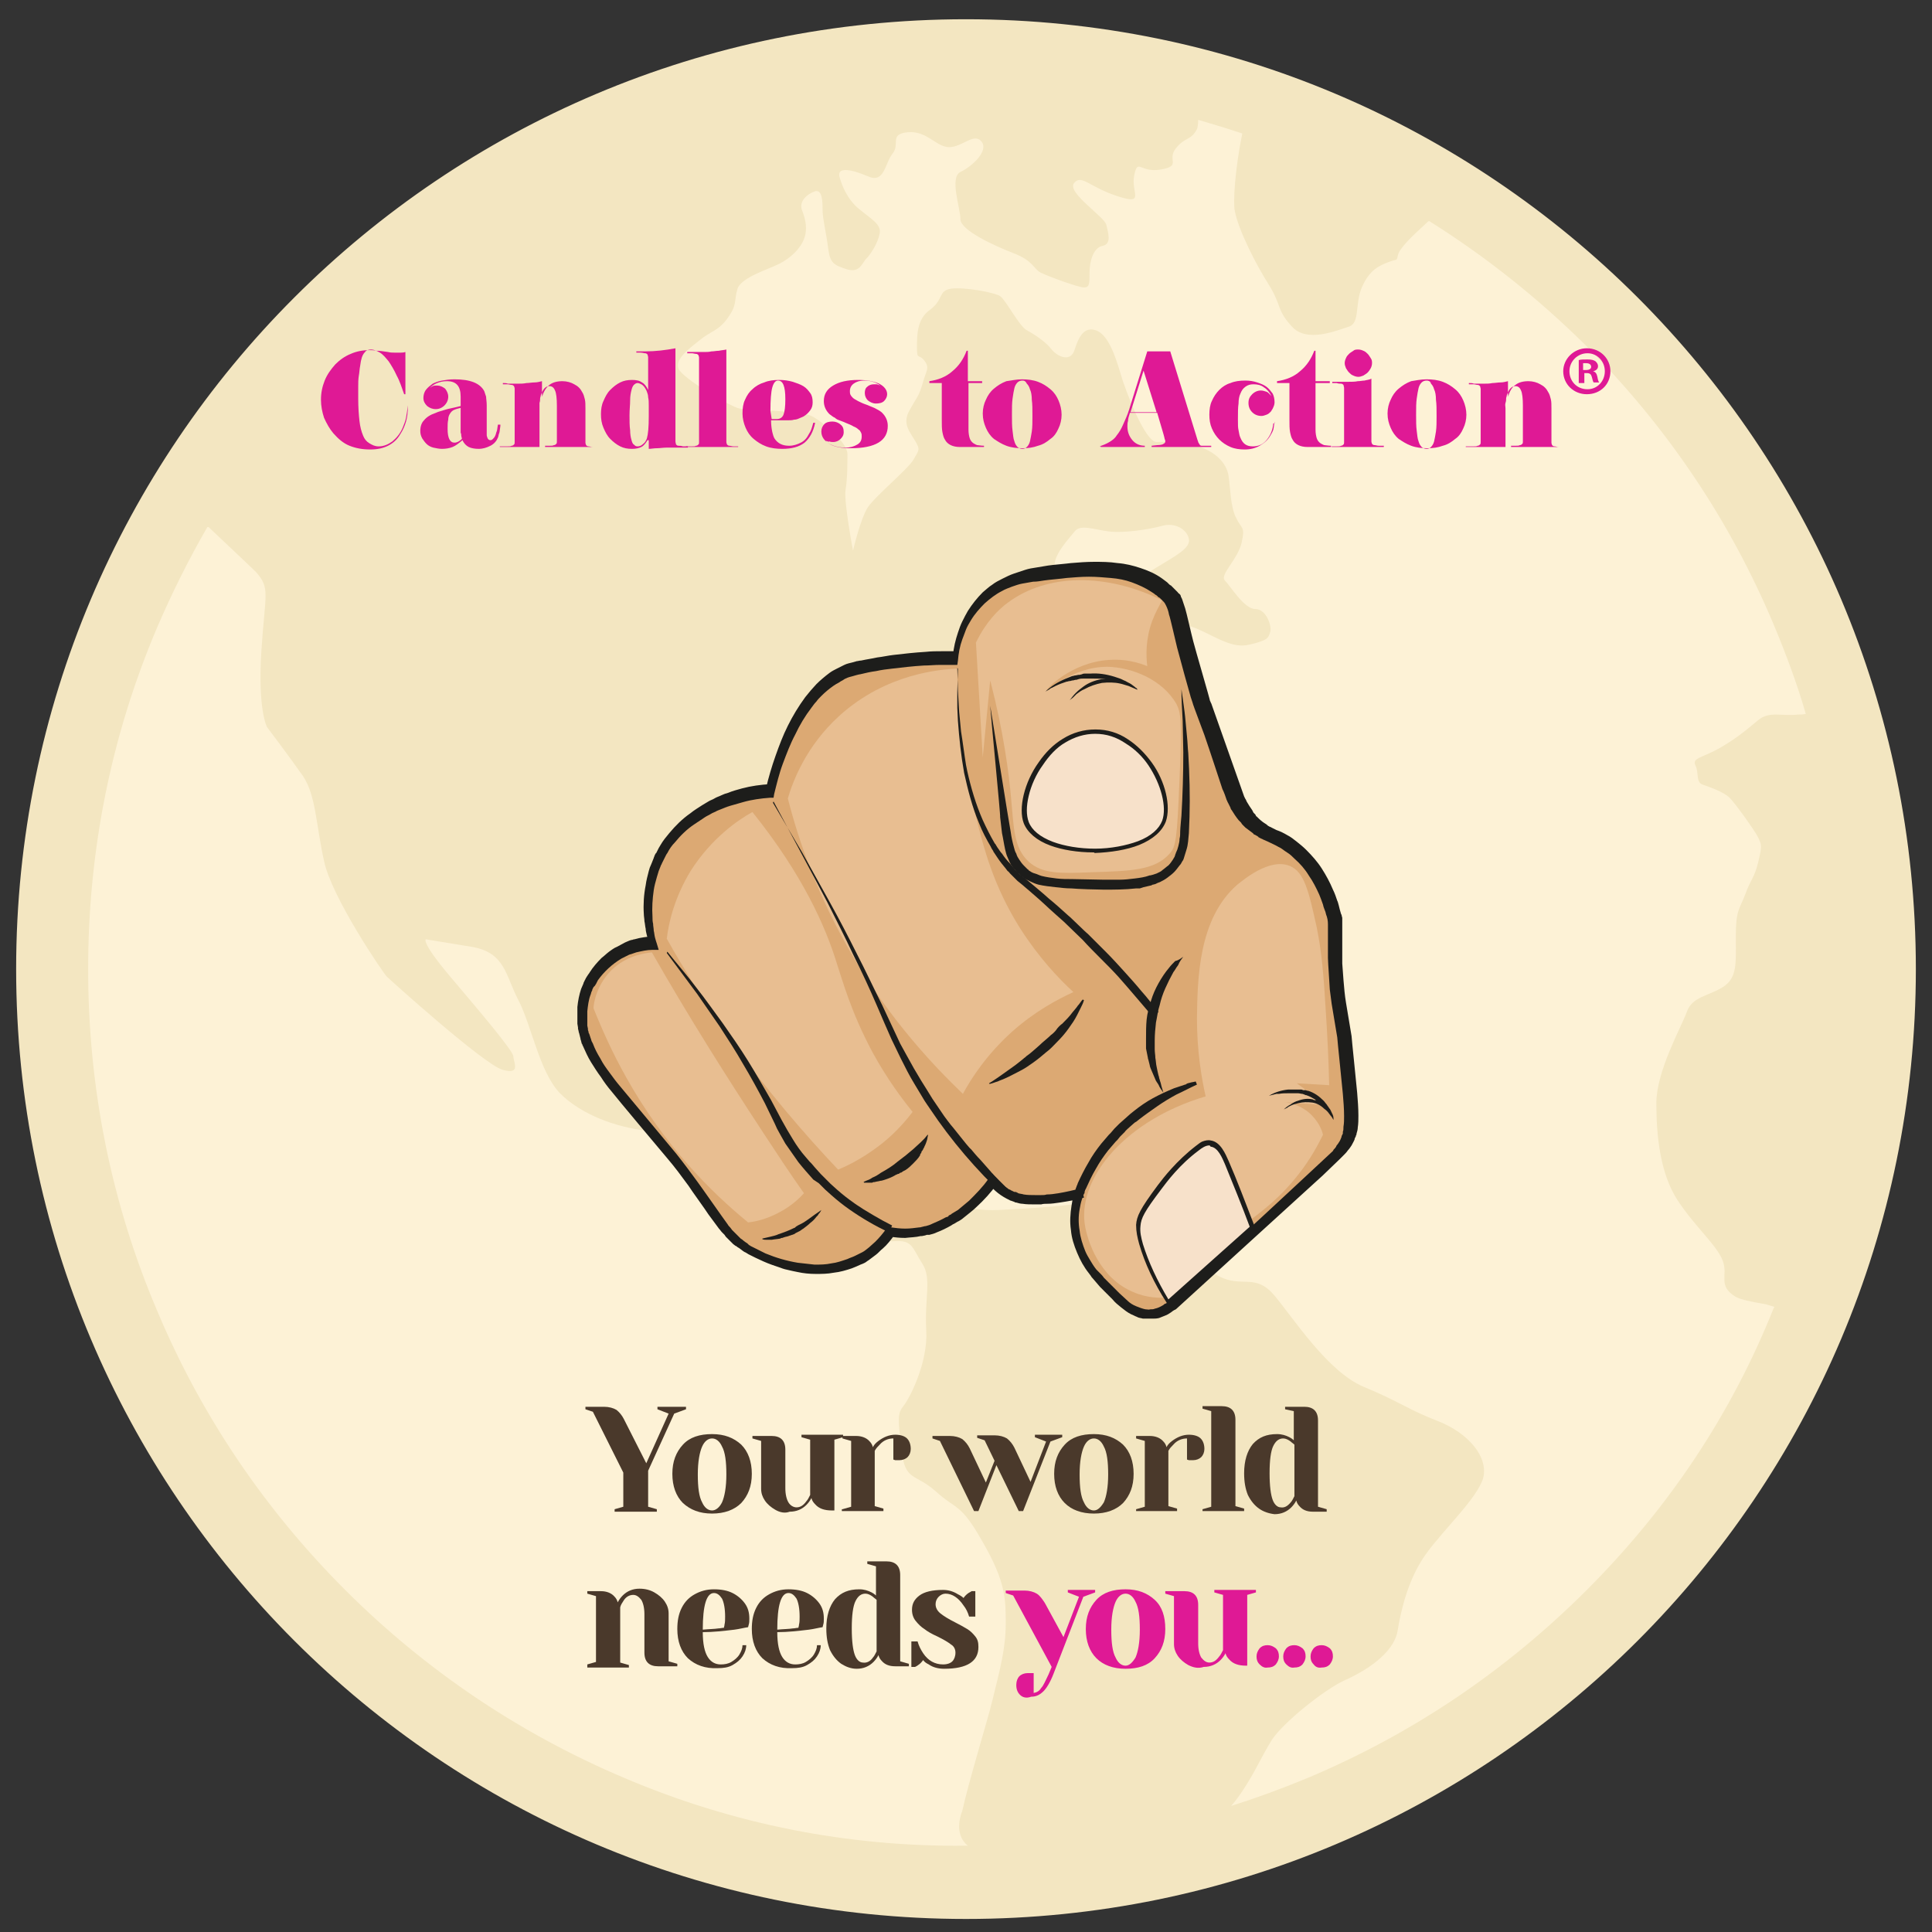 <?xml version="1.0" encoding="utf-8"?>
<!-- Generator: Adobe Illustrator 27.7.0, SVG Export Plug-In . SVG Version: 6.00 Build 0)  -->
<svg version="1.1" id="Layer_1" xmlns="http://www.w3.org/2000/svg" xmlns:xlink="http://www.w3.org/1999/xlink" x="0px" y="0px"
	 viewBox="0 0 311.2 311.2" style="enable-background:new 0 0 311.2 311.2;" xml:space="preserve">
<rect x="0" y="0" width="311.2" height="311.2" fill="#333333" stroke="none"/>
<style type="text/css">
	.st0{fill:#FDF2D6;}
	.st1{fill:#F3E6C1;}
	.st2{fill:#DF1995;}
	.st3{fill:#DCA973;}
	.st4{fill:#1D1D1B;}
	.st5{opacity:0.56;}
	.st6{fill:#F0CEA8;}
	.st7{fill:#F7E1CA;}
	.st8{fill:#4A392B;}
</style>
<circle class="st0" cx="155.5" cy="155.8" r="151.2"/>
<path class="st1" d="M155.6,3.1c-84.5,0-153,68.5-153,153s68.5,153,153,153s153-68.5,153-153S240.1,3.1,155.6,3.1z M200.6,22
	c-0.1,0-0.1,0-0.2-0.1C200.4,21.9,200.5,22,200.6,22L200.6,22z M193.3,19.8C193.3,19.8,193.2,19.7,193.3,19.8L193.3,19.8
	C193.2,19.7,193.3,19.8,193.3,19.8z M100.6,286.4c-16.8-7.1-32-17.3-45-30.3c-13-13-23.2-28.1-30.3-45c-7.4-17.4-11.1-35.9-11.1-55
	s3.7-37.6,11.1-55c2.4-5.6,5.1-11,8.1-16.2l0.2,0c3.9,3.7,6.9,6.5,7.6,7.2c2.4,2.7,1.5,3.4,0.9,12.8s0.9,12.2,0.9,12.2
	s3.7,4.9,5.8,7.9c2.1,3.1,2.1,7.9,3.4,13.7c1.2,5.8,9.5,18,10.1,18.6c0.6,0.6,15.6,14.1,18.6,15c3.1,0.9,1.8-1.2,1.8-2.1
	s-5.2-7-10.1-12.8c-4.9-5.8-4-6.1-4-6.1s1.8,0.3,7.3,1.2c5.5,0.9,5.5,4.6,7.6,8.6s3.4,11.6,6.7,15c3.4,3.4,8.9,5.5,14.4,6.1
	s7.6-1.2,8.6-0.3c0.9,0.9,6.1,7,7.9,7.3c1.8,0.3,5.2,0.6,6.7,1.5c1.5,0.9,0.9,1.8,4.3,6.1c3.4,4.3,10.1,3.1,12.5,3.1s2.4,1.2,4,3.7
	c1.5,2.4,0.3,5.5,0.6,10.7c0.3,5.2-2.7,11-3.7,12.2c-0.9,1.2-0.9,1.8-0.3,7s2.1,3.7,5.5,6.7c3.4,3.1,4,1.8,7.6,8.2
	c3.7,6.4,3.7,9.2,3.7,13.1c0,4-0.9,7.3-2.1,12.2c-0.5,2.1-1.5,5.4-2.4,8.6l0,0c-1,3.5-2,7.1-2.5,9.4l0,0c0,0-1.6,3.6,0.9,5.6
	c-0.1,0-0.2,0-0.4,0C136.5,297.5,118,293.8,100.6,286.4z M255.6,256.1c-13,13-28.1,23.2-45,30.3c-4.1,1.7-8.2,3.2-12.3,4.5
	c0.9-1,2.2-2.8,3.7-5.5c1-1.8,2-3.8,2.9-5.2c1.8-2.7,8.2-7.9,11.6-9.5c3.4-1.5,7.9-4.3,8.6-7.9c0.6-3.7,1.8-8.6,4.6-12.5
	s8.2-8.9,9.2-12.2c0.9-3.4-2.4-7.3-7.3-9.2s-6.1-3.1-11.9-5.5c-5.8-2.4-11.3-11-14.4-14.7c-3.1-3.7-5.2-1.2-8.9-3.1
	c-3.7-1.8-3.7-7.6-4.3-10.7c-0.6-3.1-9.5-2.4-15-1.5c-5.5,0.9-10.4,1.2-16.2,1.5c-5.8,0.3-11.9-2.1-15.6-4.3
	c-3.7-2.1-3.7-6.1-3.7-6.1l-0.6-2.4c0,0-8.2-0.6-13.1-1.2c-4.9-0.6-4-4.9-4-5.5s0.6-6.4-0.9-6.7c-1.5-0.3-10.7,1.8-13.4,1.5
	s-4.9-4.3-5.8-7s0.6-5.5,1.8-7.3s11.3-5.8,16.5-6.7c5.2-0.9,10.4,4.6,11.3,11c0.9,6.4,7,7.6,11.6,7.3s7.3-6.1,7-10.1
	c-0.3-4-8.6-8.2-7.9-11.3c0.6-3.1,3.4-1.2,7.6-1.8s0.9-6.4,0-8.9c-0.9-2.4-0.6-6.7,0.9-9.5c1.5-2.7,9.2-1.8,12.5-3.4
	c3.4-1.5,3.7-9.8,4-11s3.7-3.7,4-4c0.3-0.3,4.9,0,7.9,2.4c3.1,2.4,4.3,1.2,6.1,0s0.6-5.5-0.3-7.3c-0.9-1.8-5.8,0.6-7.9-0.3
	c-2.1-0.9-0.6-4.6-0.9-7.6c-0.3-3.1-3.1-0.9-6.7-2.1c-3.7-1.2,0.9-5.8,1.8-7s3.1-0.3,5.5,0s6.4-0.3,8.6-0.9c2.1-0.6,4,0.6,4.3,2.1
	s-2.1,2.7-5.2,4.6c-3.1,1.8-1.2,2.4-0.9,5.5c0.3,3.1,1.8,2.7,4.3,3.4c2.4,0.6,3.1,0.9,6.1,2.4c3.1,1.5,4.3,1.5,6.4,0.9
	c2.1-0.6,2.1-0.9,2.4-1.8s-0.6-3.7-2.4-3.7s-4-3.7-4.9-4.6c-0.9-0.9,2.1-3.4,2.7-6.1c0.6-2.7,0-2.1-0.9-4c-0.9-1.8-0.9-4.6-1.2-6.7
	c-0.3-2.1-2.1-4-5.2-4.9c-3.1-0.9-4.6-0.6-6.4-0.6c-1.8,0-4.9-7.9-5.8-11s-2.1-6.4-4-7c-1.8-0.6-2.7,0.9-3.4,3.1
	c-0.6,2.1-2.7,1.2-3.7,0c-0.9-1.2-2.7-2.4-4-3.1c-1.2-0.6-3.4-4.9-4.3-5.5s-5.8-1.5-7.9-1.2c-2.1,0.3-1.2,1.8-3.4,3.4
	c-2.1,1.5-2.1,4-2.1,6.1s0.3,0.9,1.2,2.1c0.9,1.2,0.3,1.5-0.3,3.7c-0.6,2.1-0.9,2.1-2.1,4.3c-1.2,2.1,0,3.4,0.9,4.9
	c0.9,1.5,0.6,1.5-0.3,3.1c-0.9,1.5-6.1,5.8-7.3,7.6c-1.2,1.8-2.4,7-2.4,7s-1.5-7.9-1.2-9.8c0.3-1.8,0.3-4,0.3-5.8
	c0-1.8-4-5.2-5.8-6.1c-1.8-0.9-10.1-0.9-11.6-1.2c-1.5-0.3-9.2-4.9-9.8-6.4c-0.6-1.5,1.5-3.1,3.4-4.6c1.8-1.5,3.1-1.5,4.6-3.7
	c1.5-2.1,0.9-2.7,1.5-4.6c0.6-1.8,4.9-3.1,6.7-4c1.8-0.9,3.4-2.4,4-4c0.6-1.5,0.3-3.1-0.3-4.6c-0.6-1.5,0.9-2.7,2.1-3.1
	c1.2-0.3,1.2,1.8,1.2,3.1s0.6,3.7,0.9,6.1s0.9,2.7,3.1,3.4c2.1,0.6,2.4-1.2,3.1-1.8c0.6-0.6,1.8-2.4,2.1-4c0.3-1.5-1.5-2.4-3.4-4
	c-1.8-1.5-2.7-3.7-3.1-5.2c-0.3-1.5,1.8-1.2,4.6,0c2.7,1.2,2.7-2.1,4-3.7c1.2-1.5-0.6-3.1,2.4-3.4c3.1-0.3,4.6,2.4,6.7,2.4
	s4-2.4,5.2-0.9c1.2,1.5-1.5,4-3.4,4.9c-1.8,0.9,0,5.8,0,7.6s5.5,4.3,8.6,5.5c3.1,1.2,3.1,2.4,4.3,3.1c1.2,0.6,6.1,2.4,7,2.4
	c0.9,0,0.9-0.6,0.9-2.4s0.6-4,2.1-4.3c1.5-0.3,0.9-2.1,0.6-3.4s-6.4-5.2-5.2-6.7c1.2-1.5,2.4,0.6,7,2.1c4.6,1.5,2.1-0.6,2.7-3.4
	s0.9-0.3,4.3-0.9c3.4-0.6,0.9-1.5,2.4-3.4s2.4-1.2,3.4-3.1c0.1-0.2,0.2-0.8,0.2-1.5c2.4,0.7,4.7,1.4,7.1,2.2
	c-1.2,5.9-1.5,11.2-1.2,12.5c0.6,3.1,3.4,8.6,5.5,11.9c2.1,3.4,1.2,4,3.7,6.7c2.4,2.7,7.3,0.6,9.2,0c1.8-0.6,0.9-3.7,2.1-6.4
	c1.2-2.7,2.7-3.4,4.3-4c1.5-0.6,1.2,0,1.5-1.2s3.2-3.8,3.2-3.8l1.6-1.5l0.2-0.1c9.1,5.7,17.5,12.4,25.2,20c13,13,23.2,28.1,30.3,45
	c2,4.8,3.8,9.6,5.2,14.5c0,0,0,0,0,0c0,0,0-0.1,0-0.1c-0.6,0.1-1,0.1-1.3,0.1c-2.7,0.3-4.6-0.6-6.4,0.9c-1.8,1.5-3.7,3.1-6.4,4.6
	c-2.7,1.5-4.3,1.5-3.7,2.7s0,2.7,1.2,3.1s3.4,1.2,4.3,2.1c0.9,0.9,4,5.2,4.6,6.4c0.6,1.2,0.6,1.5,0,4s-1.2,2.7-2.1,5.2
	c-0.9,2.4-1.5,2.4-1.5,6.7s0.3,6.7-2.1,8.2c-2.4,1.5-4.9,1.5-5.8,4s-4.9,9.5-4.9,14.7s0.6,11.3,3.4,15.6s6.4,7.3,7.3,9.8
	c0.9,2.4-0.9,4,2.1,5.8c0.7,0.4,2.5,0.8,4.9,1.2l1.3,0.4c0,0.1,0,0.1-0.1,0.2C278.8,228,268.6,243.1,255.6,256.1z"/>
<g>
	<g>
		<path class="st2" d="M259.4,59.8c0,2.1-1.6,3.7-3.8,3.7c-2.1,0-3.8-1.6-3.8-3.7c0-2,1.7-3.7,3.8-3.7
			C257.8,56.1,259.4,57.8,259.4,59.8z M252.8,59.8c0,1.6,1.2,2.9,2.9,2.9c1.6,0,2.8-1.3,2.8-2.9c0-1.6-1.2-2.9-2.8-2.9
			S252.8,58.2,252.8,59.8z M255.1,61.7h-0.8V58c0.3-0.1,0.8-0.1,1.4-0.1c0.7,0,1,0.1,1.3,0.3c0.2,0.2,0.4,0.4,0.4,0.8
			c0,0.4-0.3,0.7-0.8,0.8v0c0.4,0.1,0.6,0.4,0.7,0.9c0.1,0.6,0.2,0.8,0.3,0.9h-0.9c-0.1-0.1-0.2-0.5-0.3-0.9
			c-0.1-0.4-0.3-0.6-0.8-0.6h-0.4V61.7z M255.1,59.6h0.4c0.5,0,0.8-0.2,0.8-0.5c0-0.3-0.2-0.6-0.8-0.6c-0.2,0-0.4,0-0.5,0V59.6z"/>
	</g>
	<g>
		<g>
			<path class="st2" d="M65.7,65.4c0,1-0.1,1.8-0.3,2.5c-0.2,0.7-0.5,1.4-0.9,2c-0.5,0.9-1.2,1.5-2,1.9c-0.8,0.4-1.7,0.6-2.9,0.6
				c-1.2,0-2.3-0.2-3.3-0.6c-1-0.4-1.8-1.1-2.6-2c-0.6-0.7-1.1-1.6-1.5-2.5c-0.3-0.9-0.5-1.9-0.5-2.9c0-1.1,0.2-2.1,0.6-3.1
				c0.4-1,1-1.8,1.7-2.6c0.7-0.7,1.5-1.3,2.5-1.7c0.9-0.4,1.9-0.6,3-0.6c0.3,0,0.7,0,1.2,0.1c0.5,0,1.1,0.1,1.8,0.2
				c0.4,0.1,0.7,0.1,1,0.1c0.3,0,0.5,0,0.7,0c0.1,0,0.2,0,0.4,0c0.1,0,0.4,0,0.7-0.1c0,0.7,0,1.2,0,1.5c0,0.4,0,0.7,0,0.9
				c0,0.2,0,0.4,0,0.5s0,0.3,0,0.4c0,0.1,0,0.2,0,0.3c0,0.1,0,0.3,0,0.5c0,0.2,0,0.6,0,1c0,0.4,0,1,0,1.7h-0.2
				c-0.4-1.1-0.7-2.1-1.2-3c-0.4-0.9-0.9-1.7-1.3-2.3c-0.5-0.6-0.9-1.1-1.4-1.4c-0.5-0.3-1-0.5-1.4-0.5c-0.4,0-0.8,0.1-1,0.4
				c-0.3,0.3-0.5,0.7-0.6,1.2c-0.1,0.3-0.1,0.6-0.2,1.1c-0.1,0.5-0.1,1-0.2,1.5c-0.1,0.6-0.1,1.2-0.1,1.8c0,0.6,0,1.2,0,1.9
				c0,1.5,0.1,2.7,0.2,3.6c0.1,0.9,0.3,1.7,0.6,2.4c0.2,0.5,0.5,0.9,1,1.2c0.5,0.3,0.9,0.5,1.5,0.5c0.8,0,1.5-0.3,2.2-0.8
				c0.7-0.6,1.3-1.3,1.7-2.3c0.2-0.5,0.4-1,0.5-1.5c0.1-0.5,0.2-1.2,0.3-2H65.7z"/>
			<path class="st2" d="M80.6,68.6c-0.1,0.6-0.1,1-0.2,1.2c-0.1,0.2-0.1,0.5-0.2,0.7c-0.2,0.5-0.6,1-1.2,1.3
				c-0.6,0.3-1.2,0.5-1.9,0.5c-0.6,0-1.2-0.1-1.6-0.3c-0.4-0.2-0.8-0.6-1-1.1c-0.6,0.5-1.1,0.9-1.6,1.1c-0.5,0.2-1.1,0.3-1.7,0.3
				c-0.5,0-0.9-0.1-1.4-0.2c-0.4-0.1-0.8-0.3-1.1-0.6c-0.3-0.3-0.5-0.6-0.7-0.9c-0.2-0.4-0.3-0.7-0.3-1.2c0-0.7,0.2-1.3,0.6-1.7
				c0.4-0.5,1-0.9,1.9-1.2c0.4-0.2,0.9-0.3,1.5-0.5c0.6-0.2,1.4-0.3,2.5-0.6v-1.5c0-1.7-0.7-2.5-2.2-2.5c-0.6,0-1.1,0.1-1.6,0.3
				c-0.5,0.2-0.9,0.5-1.3,0.9c0.2-0.2,0.4-0.3,0.6-0.4c0.2-0.1,0.4-0.1,0.7-0.1c0.5,0,0.9,0.2,1.3,0.5c0.3,0.4,0.5,0.8,0.5,1.3
				c0,0.5-0.2,1-0.6,1.4c-0.4,0.4-0.9,0.6-1.4,0.6c-0.6,0-1-0.2-1.4-0.5c-0.4-0.4-0.6-0.8-0.6-1.3c0-0.4,0.1-0.9,0.4-1.3
				c0.3-0.4,0.7-0.7,1.1-1c0.4-0.2,0.9-0.4,1.5-0.5c0.6-0.1,1.2-0.2,2-0.2c2.5,0,4.1,0.6,4.8,1.9c0.1,0.3,0.2,0.6,0.3,0.9
				c0,0.3,0.1,0.8,0.1,1.4v3.9c0,0.4,0,0.8,0,0.9c0,0.2,0.1,0.3,0.1,0.4c0.1,0.3,0.3,0.4,0.5,0.4c0.2,0,0.3-0.1,0.4-0.2
				c0.1-0.1,0.3-0.3,0.4-0.6c0.1-0.2,0.1-0.4,0.2-0.6c0.1-0.2,0.1-0.6,0.2-1.1H80.6z M74.2,65.7c-0.4,0.1-0.8,0.2-1,0.3
				c-0.3,0.1-0.5,0.3-0.7,0.6c-0.2,0.3-0.3,0.6-0.3,1c-0.1,0.4-0.1,0.9-0.1,1.5c0,1.5,0.4,2.2,1.1,2.2c0.4,0,0.8-0.2,1.2-0.6
				c0-0.2-0.1-0.4-0.1-0.5c0-0.2,0-0.3-0.1-0.5c0-0.2,0-0.4,0-0.7s0-0.6,0-0.9V65.7z"/>
			<path class="st2" d="M81,71.9l0.7,0c0.3,0,0.6,0,0.7-0.1c0.2,0,0.3-0.1,0.4-0.2c0.1-0.1,0.1-0.2,0.1-0.4c0-0.2,0-0.5,0-0.8v-7
				c0-0.4,0-0.7,0-0.8c0-0.2-0.1-0.3-0.1-0.4c-0.1-0.1-0.2-0.2-0.4-0.2c-0.2,0-0.4-0.1-0.7-0.1l-0.7,0v-0.2c0.3,0,0.6,0,0.8,0.1
				c0.2,0,0.4,0,0.6,0c0.3,0,0.7,0,1.1,0c0.4,0,0.8,0,1.3-0.1c0.4,0,0.9-0.1,1.3-0.1c0.4,0,0.8-0.1,1.2-0.2v2.5
				c0.3-0.9,0.7-1.5,1.2-1.9c0.5-0.4,1.2-0.6,2.1-0.6c0.7,0,1.4,0.2,1.9,0.5c0.6,0.3,1,0.7,1.3,1.3c0.2,0.3,0.3,0.7,0.4,1.1
				c0.1,0.4,0.1,0.9,0.1,1.5v4.7c0,0.4,0,0.7,0,0.8c0,0.2,0.1,0.3,0.1,0.4c0.1,0.1,0.2,0.2,0.4,0.2c0.2,0,0.4,0.1,0.7,0.1l0.7,0V72
				h-1.3l-3.5,0c-0.2,0-0.4,0-0.5,0c-0.1,0-0.3,0-0.6,0c-0.2,0-0.5,0-0.9,0c-0.4,0-0.9,0-1.6,0v-0.2l0.7,0c0.3,0,0.6,0,0.7-0.1
				c0.2,0,0.3-0.1,0.4-0.2c0.1-0.1,0.1-0.2,0.1-0.4c0-0.2,0-0.5,0-0.8v-5c0-1.1-0.1-2-0.3-2.4c-0.2-0.5-0.5-0.7-0.9-0.7
				c-0.5,0-0.9,0.3-1.2,1c-0.1,0.2-0.1,0.3-0.2,0.5c0,0.2-0.1,0.3-0.1,0.5c0,0.2,0,0.4-0.1,0.7c0,0.3,0,0.6,0,0.9V72
				c-0.3,0-0.6,0-0.8,0c-0.2,0-0.5,0-0.7,0c-0.2,0-0.4,0-0.7,0c-0.2,0-0.5,0-0.8,0c-0.3,0-0.5,0-0.8,0c-0.3,0-0.5,0-0.8,0
				c-0.3,0-0.5,0-0.8,0c-0.3,0-0.6,0-1,0V71.9z"/>
			<path class="st2" d="M104.3,70.9c-0.3,0.5-0.6,0.9-1,1.1c-0.4,0.2-0.9,0.3-1.5,0.3c-0.7,0-1.3-0.1-1.9-0.4
				c-0.6-0.3-1.1-0.7-1.6-1.2c-0.5-0.5-0.8-1.1-1.1-1.8c-0.3-0.7-0.4-1.4-0.4-2.2c0-0.7,0.1-1.5,0.4-2.1c0.3-0.7,0.6-1.3,1.1-1.8
				c0.5-0.5,1-0.9,1.6-1.2c0.6-0.3,1.2-0.4,1.9-0.4c0.7,0,1.2,0.1,1.6,0.4c0.4,0.2,0.7,0.6,1,1.2v-4.5c0-0.4,0-0.7,0-0.8
				s-0.1-0.3-0.1-0.4c-0.1-0.1-0.2-0.2-0.4-0.2c-0.2,0-0.4-0.1-0.7-0.1l-0.7,0v-0.2c0.3,0,0.6,0,0.8,0c0.2,0,0.4,0,0.6,0
				c1.7,0,3.3-0.2,4.9-0.5v14.1c0,0.4,0,0.7,0,0.9c0,0.2,0.1,0.4,0.1,0.5c0.1,0.1,0.2,0.2,0.4,0.2c0.2,0,0.4,0,0.7,0.1l0.8,0v0.2
				c-0.6,0-1.1,0-1.7,0s-1.2,0-1.7,0c-0.6,0-1.1,0.1-1.6,0.1c-0.5,0-0.9,0.1-1.3,0.1V70.9z M102.7,61.7c-0.2,0-0.4,0.1-0.6,0.3
				c-0.2,0.2-0.3,0.5-0.4,0.9c-0.1,0.4-0.2,0.9-0.2,1.6c0,0.7-0.1,1.5-0.1,2.4c0,0.9,0,1.7,0.1,2.4c0,0.6,0.1,1.2,0.2,1.5
				c0.1,0.4,0.2,0.7,0.4,0.8c0.2,0.2,0.3,0.3,0.6,0.3c0.3,0,0.6-0.1,0.9-0.4c0.3-0.2,0.5-0.6,0.6-0.9c0.2-0.7,0.3-1.8,0.3-3.5
				c0-0.7,0-1.3,0-1.8c0-0.5,0-0.9-0.1-1.3c0-0.4-0.1-0.6-0.2-0.9s-0.2-0.4-0.3-0.6c-0.2-0.3-0.4-0.5-0.6-0.6
				C103.1,61.8,102.9,61.7,102.7,61.7z"/>
			<path class="st2" d="M110.7,71.9l0.7,0c0.3,0,0.6,0,0.7-0.1c0.2,0,0.3-0.1,0.4-0.2c0.1-0.1,0.1-0.2,0.1-0.4c0-0.2,0-0.5,0-0.8
				V58.4c0-0.4,0-0.7,0-0.8c0-0.2-0.1-0.3-0.1-0.4c-0.1-0.1-0.2-0.2-0.4-0.2c-0.2,0-0.4-0.1-0.7-0.1l-0.7,0v-0.2h1.3
				c0.5,0,1,0,1.4,0c0.4,0,0.8,0,1.2-0.1c0.4,0,0.8-0.1,1.2-0.1c0.4-0.1,0.8-0.1,1.2-0.2v14.1c0,0.4,0,0.7,0,0.8
				c0,0.2,0.1,0.3,0.1,0.4c0.1,0.1,0.2,0.2,0.4,0.2c0.2,0,0.4,0.1,0.7,0.1l0.7,0V72c-0.5,0-0.9,0-1.2,0c-0.3,0-0.6,0-0.9,0
				c-0.3,0-0.5,0-0.8,0c-0.2,0-0.5,0-0.7,0c-0.1,0-0.2,0-0.3,0c-0.1,0-0.2,0-0.4,0c-0.2,0-0.5,0-0.9,0c-0.4,0-0.9,0-1.6,0l-1.6,0
				V71.9z"/>
			<path class="st2" d="M131.3,68.1c-0.3,1.5-0.9,2.5-1.7,3.2c-0.9,0.7-2.1,1-3.6,1c-0.9,0-1.8-0.1-2.6-0.4c-0.8-0.3-1.4-0.7-2-1.2
				c-0.6-0.5-1-1.1-1.3-1.8c-0.3-0.7-0.5-1.5-0.5-2.3c0-0.8,0.1-1.6,0.4-2.2c0.3-0.7,0.7-1.3,1.2-1.7c0.5-0.5,1.2-0.9,1.9-1.1
				c0.7-0.3,1.5-0.4,2.4-0.4c0.8,0,1.5,0.1,2.2,0.3c0.6,0.2,1.2,0.4,1.7,0.7c0.5,0.3,0.8,0.7,1.1,1.1c0.3,0.4,0.4,0.9,0.4,1.5
				c0,0.5-0.1,0.9-0.4,1.3c-0.3,0.4-0.6,0.7-1.1,1c-0.2,0.1-0.5,0.2-0.7,0.3c-0.2,0.1-0.5,0.2-0.8,0.2c-0.3,0.1-0.6,0.1-1,0.1
				c-0.4,0-0.8,0-1.2,0c-0.3,0-0.6,0-0.8,0c-0.2,0-0.4,0-0.7,0c0,0.8,0.1,1.4,0.2,1.9c0.1,0.4,0.2,0.8,0.4,1.1
				c0.5,0.7,1.2,1.1,2.3,1.1c0.7,0,1.3-0.2,1.9-0.5c0.6-0.3,1-0.8,1.3-1.4c0.2-0.3,0.3-0.5,0.4-0.8c0.1-0.3,0.2-0.6,0.3-1H131.3z
				 M124.3,67.5c0,0,0.3,0,0.8,0c0.5,0,0.9-0.2,1.1-0.7c0.2-0.5,0.3-1.3,0.3-2.5c0-1.1-0.1-1.8-0.3-2.3c-0.2-0.5-0.5-0.7-0.9-0.7
				c-0.4,0-0.7,0.4-0.9,1.1c-0.2,0.7-0.3,2-0.3,3.8L124.3,67.5z"/>
			<path class="st2" d="M133,71c0.3,0.4,0.8,0.6,1.3,0.8c0.6,0.2,1.2,0.3,1.9,0.3c0.8,0,1.4-0.2,1.9-0.5c0.5-0.3,0.7-0.7,0.7-1.3
				c0-0.2,0-0.4-0.1-0.6c-0.1-0.2-0.2-0.4-0.4-0.5c-0.2-0.2-0.5-0.4-0.8-0.5c-0.3-0.2-0.8-0.4-1.3-0.6c-0.4-0.2-0.8-0.3-1-0.4
				c-0.3-0.1-0.5-0.2-0.7-0.4c-0.2-0.1-0.4-0.2-0.5-0.3c-0.1-0.1-0.3-0.2-0.4-0.3c-0.6-0.6-0.9-1.3-0.9-2.1c0-1.1,0.5-1.9,1.5-2.5
				c1-0.6,2.3-0.9,4-0.9c1.4,0,2.5,0.2,3.4,0.6c0.8,0.4,1.3,1,1.3,1.7c0,0.4-0.2,0.8-0.5,1.1c-0.3,0.3-0.8,0.4-1.3,0.4
				s-0.9-0.2-1.3-0.5c-0.3-0.3-0.5-0.7-0.5-1.2c0-0.4,0.1-0.8,0.4-1c0.3-0.3,0.7-0.4,1.1-0.4c0.2,0,0.3,0,0.4,0
				c0.1,0,0.3,0.1,0.6,0.2c-0.8-0.6-1.7-0.8-2.7-0.8c-0.6,0-1.2,0.2-1.6,0.5c-0.4,0.3-0.6,0.7-0.6,1.2c0,0.2,0,0.4,0.1,0.6
				c0.1,0.2,0.2,0.3,0.4,0.5c0.2,0.2,0.5,0.3,0.8,0.5c0.4,0.2,0.8,0.4,1.4,0.6c0.7,0.3,1.3,0.5,1.6,0.7c0.4,0.2,0.7,0.4,0.9,0.6
				c0.6,0.6,0.9,1.3,0.9,2.1c0,1.2-0.5,2.1-1.5,2.7c-1,0.6-2.5,0.9-4.4,0.9c-1.5,0-2.7-0.2-3.5-0.7c-0.8-0.5-1.3-1.1-1.3-2
				c0-0.5,0.2-0.9,0.5-1.2c0.3-0.3,0.8-0.4,1.3-0.4c0.5,0,1,0.2,1.3,0.5c0.4,0.3,0.5,0.7,0.5,1.2c0,0.5-0.2,0.8-0.5,1.1
				c-0.3,0.3-0.7,0.5-1.2,0.5c-0.2,0-0.4,0-0.6-0.1C133.5,71.2,133.3,71.1,133,71z"/>
			<path class="st2" d="M154.6,72c-1.1,0-2-0.4-2.4-1.2c-0.2-0.3-0.3-0.7-0.4-1.2c-0.1-0.5-0.1-1.2-0.1-2v-5.9h-2v-0.3
				c1.4-0.2,2.7-0.7,3.7-1.6c1.1-0.9,1.8-2,2.3-3.3h0.2v4.9h2.3v0.3H156v7.5c0,0.6,0.1,1.1,0.2,1.4c0.1,0.3,0.3,0.6,0.6,0.8
				c0.2,0.1,0.3,0.2,0.6,0.3c0.2,0,0.6,0.1,1.1,0.1V72c-0.6,0-1,0-1.3,0c-0.3,0-0.6,0-0.8,0c-0.2,0-0.4,0-0.6,0c-0.2,0-0.3,0-0.5,0
				H154.6z"/>
			<path class="st2" d="M164.6,61.1c0.9,0,1.8,0.1,2.6,0.4c0.8,0.3,1.4,0.7,2,1.2c0.6,0.5,1,1.1,1.3,1.8c0.3,0.7,0.5,1.5,0.5,2.3
				c0,0.8-0.2,1.6-0.5,2.2c-0.3,0.7-0.7,1.3-1.3,1.7c-0.6,0.5-1.2,0.9-2,1.1c-0.8,0.3-1.6,0.4-2.5,0.4c-0.9,0-1.8-0.1-2.6-0.4
				c-0.8-0.3-1.4-0.7-2-1.1c-0.6-0.5-1-1.1-1.3-1.8c-0.3-0.7-0.5-1.4-0.5-2.3c0-0.8,0.2-1.6,0.5-2.2c0.3-0.7,0.7-1.3,1.3-1.8
				c0.6-0.5,1.2-0.9,2-1.2C162.9,61.3,163.7,61.1,164.6,61.1z M164.7,61.3c-0.3,0-0.6,0.1-0.8,0.3c-0.2,0.2-0.4,0.5-0.5,0.9
				c-0.1,0.4-0.2,1-0.3,1.7c-0.1,0.7-0.1,1.5-0.1,2.6c0,1,0,1.9,0.1,2.6c0.1,0.7,0.1,1.2,0.3,1.7c0.1,0.4,0.3,0.7,0.5,0.9
				c0.2,0.2,0.5,0.3,0.8,0.3c0.3,0,0.5-0.1,0.7-0.3c0.2-0.2,0.4-0.5,0.5-0.9c0.1-0.4,0.2-1,0.3-1.6c0.1-0.7,0.1-1.5,0.1-2.5
				c0-1.1,0-1.9-0.1-2.6c0-0.7-0.1-1.3-0.3-1.7c-0.1-0.4-0.3-0.7-0.5-0.9C165.2,61.4,165,61.3,164.7,61.3z"/>
			<path class="st2" d="M177.1,71.9c0.6-0.2,1.1-0.4,1.6-0.7c0.5-0.3,0.9-0.6,1.2-1.1c0.4-0.5,0.7-1,1-1.7c0.3-0.7,0.7-1.5,1-2.5
				l2.9-9.3h3.7l4.4,14.3c0.1,0.2,0.1,0.4,0.2,0.5c0.1,0.1,0.1,0.2,0.2,0.3c0.1,0.1,0.2,0.1,0.3,0.1c0.1,0,0.3,0,0.4,0l1.1,0V72
				c-0.6,0-1.1,0-1.5,0c-0.4,0-0.8,0-1.2,0c-0.4,0-0.7,0-1,0c-0.3,0-0.7,0-1,0c-0.4,0-0.7,0-0.9,0c-0.3,0-0.6,0-0.9,0
				c-0.3,0-0.7,0-1.2,0c-0.5,0-1.1,0-1.9,0v-0.2l0.9-0.1c0.5,0,0.9-0.1,1-0.2c0.2-0.1,0.3-0.2,0.3-0.4c0-0.1,0-0.2-0.1-0.4
				c0-0.1-0.1-0.4-0.2-0.8l-1-3.4H182c-0.2,0.6-0.3,1-0.3,1.3c-0.1,0.3-0.1,0.6-0.1,0.9c0,0.9,0.3,1.6,0.8,2.2
				c0.5,0.6,1.2,0.9,2,0.9V72c-0.7,0-1.2,0-1.6,0c-0.4,0-0.7,0-1,0c-0.3,0-0.5,0-0.7,0c-0.2,0-0.4,0-0.6,0c-0.3,0-0.5,0-0.7,0
				c-0.2,0-0.5,0-0.7,0c-0.3,0-0.5,0-0.8,0c-0.3,0-0.6,0-1,0V71.9z M186.3,66.4l-2.1-6.7l-2.1,6.7H186.3z"/>
			<path class="st2" d="M205.3,67.9c-0.1,0.5-0.1,0.9-0.2,1.3c-0.1,0.3-0.3,0.7-0.5,1c-0.4,0.7-1,1.2-1.7,1.6
				c-0.7,0.4-1.5,0.6-2.4,0.6c-0.8,0-1.6-0.1-2.3-0.4c-0.7-0.3-1.3-0.7-1.8-1.2c-0.5-0.5-0.9-1.1-1.2-1.8s-0.4-1.4-0.4-2.2
				s0.1-1.6,0.4-2.2c0.3-0.7,0.7-1.3,1.2-1.8c0.5-0.5,1.1-0.9,1.8-1.1c0.7-0.3,1.5-0.4,2.4-0.4c0.7,0,1.3,0.1,1.9,0.3
				c0.6,0.2,1.1,0.4,1.5,0.7c0.4,0.3,0.7,0.7,1,1.1c0.2,0.4,0.3,0.9,0.3,1.4c0,0.3-0.1,0.6-0.2,0.8c-0.1,0.3-0.3,0.5-0.4,0.7
				c-0.2,0.2-0.4,0.4-0.7,0.5c-0.3,0.1-0.5,0.2-0.8,0.2c-0.6,0-1.1-0.2-1.5-0.6c-0.4-0.4-0.6-0.9-0.6-1.5c0-0.6,0.2-1,0.6-1.4
				c0.4-0.4,0.9-0.6,1.4-0.6c0.3,0,0.6,0.1,0.9,0.2c0.3,0.1,0.5,0.4,0.8,0.7c-0.3-0.6-0.7-1.1-1.2-1.4c-0.5-0.4-1.1-0.5-1.7-0.5
				c-0.5,0-0.9,0.1-1.3,0.4c-0.4,0.3-0.6,0.6-0.8,1.1c-0.2,0.4-0.3,1-0.3,1.6c-0.1,0.6-0.1,1.5-0.1,2.6c0,0.8,0,1.3,0.1,1.7
				c0.1,0.4,0.1,0.8,0.3,1.2c0.4,1,1,1.4,2,1.4c0.9,0,1.6-0.3,2.2-1c0.6-0.7,1-1.6,1.1-2.7H205.3z"/>
			<path class="st2" d="M210.6,72c-1.1,0-2-0.4-2.4-1.2c-0.2-0.3-0.3-0.7-0.4-1.2c-0.1-0.5-0.1-1.2-0.1-2v-5.9h-2v-0.3
				c1.4-0.2,2.7-0.7,3.7-1.6c1.1-0.9,1.8-2,2.3-3.3h0.2v4.9h2.3v0.3h-2.3v7.5c0,0.6,0.1,1.1,0.2,1.4c0.1,0.3,0.3,0.6,0.6,0.8
				c0.2,0.1,0.3,0.2,0.6,0.3c0.2,0,0.6,0.1,1.1,0.1V72c-0.6,0-1,0-1.3,0c-0.3,0-0.6,0-0.8,0c-0.2,0-0.4,0-0.6,0c-0.2,0-0.3,0-0.5,0
				H210.6z"/>
			<path class="st2" d="M214.6,71.9l0.7,0c0.3,0,0.6,0,0.7-0.1c0.2,0,0.3-0.1,0.4-0.2c0.1-0.1,0.1-0.2,0.1-0.4c0-0.2,0-0.5,0-0.8v-7
				c0-0.4,0-0.7,0-0.9c0-0.2-0.1-0.4-0.1-0.5c-0.1-0.1-0.2-0.2-0.4-0.2c-0.2,0-0.4,0-0.7-0.1l-0.7,0v-0.2c1,0,1.9,0,2.5,0
				c0.6,0,1.2,0,1.6-0.1c0.4,0,0.8-0.1,1.1-0.1c0.3-0.1,0.7-0.1,1.1-0.3v9.3c0,0.4,0,0.7,0,0.8c0,0.2,0.1,0.3,0.1,0.4
				c0.1,0.1,0.2,0.2,0.4,0.2c0.2,0,0.4,0.1,0.7,0.1l0.8,0V72c-0.4,0-0.7,0-0.9,0c-0.2,0-0.5,0-0.7,0c-0.2,0-0.4,0-0.7,0
				c-0.2,0-0.5,0-0.8,0c-0.7,0-1.3,0-1.8,0c-0.5,0-0.9,0-1.3,0c-0.4,0-0.8,0-1.1,0c-0.4,0-0.7,0-1.1,0V71.9z M218.8,56.3
				c0.3,0,0.6,0.1,0.8,0.2c0.3,0.1,0.5,0.3,0.7,0.5c0.2,0.2,0.3,0.4,0.5,0.7s0.2,0.5,0.2,0.8c0,0.3-0.1,0.6-0.2,0.8
				s-0.3,0.5-0.5,0.7c-0.2,0.2-0.4,0.3-0.7,0.5c-0.3,0.1-0.5,0.2-0.8,0.2c-0.3,0-0.6-0.1-0.8-0.2c-0.3-0.1-0.5-0.3-0.7-0.5
				c-0.2-0.2-0.3-0.4-0.5-0.7c-0.1-0.3-0.2-0.5-0.2-0.8c0-0.3,0.1-0.6,0.2-0.8c0.1-0.3,0.3-0.5,0.5-0.7c0.2-0.2,0.4-0.3,0.7-0.5
				C218.2,56.3,218.5,56.3,218.8,56.3z"/>
			<path class="st2" d="M229.8,61.1c0.9,0,1.8,0.1,2.6,0.4c0.8,0.3,1.4,0.7,2,1.2c0.6,0.5,1,1.1,1.3,1.8c0.3,0.7,0.5,1.5,0.5,2.3
				c0,0.8-0.2,1.6-0.5,2.2c-0.3,0.7-0.7,1.3-1.3,1.7c-0.6,0.5-1.2,0.9-2,1.1c-0.8,0.3-1.6,0.4-2.5,0.4c-0.9,0-1.8-0.1-2.6-0.4
				c-0.8-0.3-1.4-0.7-2-1.1c-0.6-0.5-1-1.1-1.3-1.8c-0.3-0.7-0.5-1.4-0.5-2.3c0-0.8,0.2-1.6,0.5-2.2c0.3-0.7,0.7-1.3,1.3-1.8
				c0.6-0.5,1.2-0.9,2-1.2C228,61.3,228.8,61.1,229.8,61.1z M229.8,61.3c-0.3,0-0.6,0.1-0.8,0.3c-0.2,0.2-0.4,0.5-0.5,0.9
				c-0.1,0.4-0.2,1-0.3,1.7c-0.1,0.7-0.1,1.5-0.1,2.6c0,1,0,1.9,0.1,2.6c0.1,0.7,0.1,1.2,0.3,1.7c0.1,0.4,0.3,0.7,0.5,0.9
				c0.2,0.2,0.5,0.3,0.8,0.3c0.3,0,0.5-0.1,0.7-0.3c0.2-0.2,0.4-0.5,0.5-0.9c0.1-0.4,0.2-1,0.3-1.6c0.1-0.7,0.1-1.5,0.1-2.5
				c0-1.1,0-1.9-0.1-2.6c0-0.7-0.1-1.3-0.3-1.7c-0.1-0.4-0.3-0.7-0.5-0.9C230.4,61.4,230.1,61.3,229.8,61.3z"/>
			<path class="st2" d="M236.6,71.9l0.7,0c0.3,0,0.6,0,0.7-0.1c0.2,0,0.3-0.1,0.4-0.2c0.1-0.1,0.1-0.2,0.1-0.4c0-0.2,0-0.5,0-0.8v-7
				c0-0.4,0-0.7,0-0.8s-0.1-0.3-0.1-0.4c-0.1-0.1-0.2-0.2-0.4-0.2c-0.2,0-0.4-0.1-0.7-0.1l-0.7,0v-0.2c0.3,0,0.6,0,0.8,0.1
				c0.2,0,0.4,0,0.6,0c0.3,0,0.7,0,1.1,0c0.4,0,0.8,0,1.3-0.1c0.4,0,0.9-0.1,1.3-0.1c0.4,0,0.8-0.1,1.2-0.2v2.5
				c0.3-0.9,0.6-1.5,1.2-1.9c0.5-0.4,1.2-0.6,2.1-0.6c0.7,0,1.4,0.2,1.9,0.5c0.6,0.3,1,0.7,1.3,1.3c0.2,0.3,0.3,0.7,0.4,1.1
				c0.1,0.4,0.1,0.9,0.1,1.5v4.7c0,0.4,0,0.7,0,0.8c0,0.2,0.1,0.3,0.1,0.4c0.1,0.1,0.2,0.2,0.4,0.2c0.2,0,0.4,0.1,0.7,0.1l0.7,0V72
				h-1.3l-3.5,0c-0.2,0-0.4,0-0.5,0s-0.3,0-0.6,0c-0.2,0-0.5,0-0.9,0c-0.4,0-0.9,0-1.6,0v-0.2l0.7,0c0.3,0,0.6,0,0.7-0.1
				c0.2,0,0.3-0.1,0.4-0.2c0.1-0.1,0.1-0.2,0.1-0.4c0-0.2,0-0.5,0-0.8v-5c0-1.1-0.1-2-0.3-2.4c-0.2-0.5-0.5-0.7-0.9-0.7
				c-0.5,0-0.9,0.3-1.2,1c-0.1,0.2-0.1,0.3-0.2,0.5c0,0.2-0.1,0.3-0.1,0.5c0,0.2,0,0.4-0.1,0.7s0,0.6,0,0.9V72c-0.3,0-0.6,0-0.8,0
				c-0.2,0-0.5,0-0.7,0c-0.2,0-0.4,0-0.7,0c-0.2,0-0.5,0-0.8,0c-0.3,0-0.5,0-0.8,0s-0.5,0-0.8,0c-0.3,0-0.5,0-0.8,0
				c-0.3,0-0.6,0-1,0V71.9z"/>
		</g>
	</g>
</g>
<g>
	<g>
		<g>
			<path class="st3" d="M192.8,174.6c-2.5,0.8-6.3,2.4-10.2,5.6c-5,4.2-7.4,9-8.5,11.6c-0.5,1.2-1,3.1-0.9,5.5
				c0.3,5.4,3.8,9,5.3,10.4c2.4,2.4,4.1,4.1,6.6,4.2c2.8,0.1,4.3-2.1,11.1-8.4c2.1-2,4.3-3.9,6.5-5.8c12.8-11.6,13.8-12.3,14.5-14.8
				c0.6-1.9,0.2-5.6-0.5-13c-0.6-6-1-6.1-1.5-11.4c-0.7-8.2,0.4-8.8-0.9-12.6c-0.5-1.6-2.1-6.3-6.4-9.6c-2.8-2.1-4.3-1.7-6.7-4
				c-2.1-2.1-2.8-4.2-3.9-7.6c-4.4-13.2-3.3-8.5-5.1-15c-3.4-11.9-2.6-12.3-4.3-14.1c-4.8-5-13.3-4-17.9-3.5
				c-4,0.4-8.1,0.9-11.6,4.2c-3.6,3.5-4.3,7.9-4.5,9.7c-2,0-4.9,0-8.3,0.4c-3.1,0.3-7.2,1-9.2,1.6c-8.5,2.8-11.9,16.2-12.7,19.3
				c-1.8,0.1-4.4,0.5-7.4,1.7c-1.9,0.8-7,2.9-10,8.3c-3.6,6.4-1.9,13-1.5,14.5c-0.9,0-2.2,0.2-3.6,0.7c-0.9,0.3-4.3,1.7-6.2,5.3
				c-1.3,2.5-1.3,4.8-1.3,5.8c0.1,6.5,5.5,11.6,12.2,19.7c10.5,12.7,9.6,15.1,15.4,18c1.4,0.7,9.8,4.8,17,1c2.4-1.3,3.9-3.1,4.9-4.4
				c0.7,0.1,1.8,0.2,3,0.2c2.8-0.2,4.8-1.1,5.9-1.7c3.6-1.9,6-4.6,7.4-6.7c0.5,0.7,1.5,1.7,3,2.3c0.5,0.2,1.8,0.7,5,0.6
				c1.6-0.1,3.8-0.3,6.5-1.1L192.8,174.6z"/>
		</g>
		<g>
			<path class="st4" d="M192.8,174.7c-1.1,0.5-2.2,1.1-3.3,1.6c-1.1,0.6-2.1,1.2-3.1,1.9c-1,0.7-2,1.4-2.9,2.1l-0.5,0.4
				c-0.1,0-0.1,0.1-0.2,0.1l-0.8,0.7c0,0-0.8,0.7-0.8,0.8l-0.8,0.8l-0.4,0.5c-0.1,0.1-0.2,0.2-0.3,0.3l-0.6,0.7l-0.6,0.7
				c-0.7,0.9-1.4,1.9-2,3c-0.6,1-1.1,2.1-1.6,3.2c-0.1,0.1-0.2,0.5-0.2,0.5c0,0,0,0.1,0,0.1c0,0.1,0,0.1-0.1,0.2
				c-0.1,0.3-0.2,0.5-0.3,0.8c-0.2,0.6-0.3,1.1-0.4,1.7c-0.2,1.1-0.2,2.3,0,3.4c0.1,1.1,0.5,2.3,0.9,3.3c0.2,0.5,0.5,1,0.8,1.5
				c0.3,0.5,0.6,1,1,1.5l0.3,0.3c0.1,0.1,0.2,0.2,0.3,0.3c0.2,0.2,0.4,0.4,0.6,0.7c0.2,0.2,0.4,0.4,0.6,0.6c0.2,0.2,1.5,1.5,1.9,1.9
				c0.4,0.4,0.9,0.8,1.3,1.2c0.4,0.4,0.9,0.7,1.4,0.9c0.5,0.2,1,0.4,1.5,0.5c0.3,0,0.5,0.1,0.8,0c0.3,0,0.5,0,0.7-0.1
				c0.5-0.1,0.9-0.3,1.4-0.6c0.1-0.1,0.2-0.2,0.3-0.2c0.1,0,0.1-0.1,0.2-0.1c0.1,0,0.1-0.1,0.2-0.1l0.2-0.1c0.1,0,0.1-0.1,0.2-0.1
				c0.1-0.1,0.2-0.2,0.3-0.3c0.4-0.4,0.9-0.8,1.3-1.2c0.9-0.8,4.4-4.2,5.3-5c1.8-1.7,3.6-3.3,5.5-4.9c0.5-0.4,13.8-12.8,13.8-12.8
				c0-0.1,0.1-0.1,0.1-0.2c0.2-0.2,0.4-0.4,0.5-0.7c0.2-0.2,0.3-0.4,0.5-0.7c0.1-0.2,0.2-0.4,0.3-0.7l0-0.1l0.1-0.2l0.1-0.2l0-0.1
				c0-0.1,0-0.1,0-0.2c0.1-0.2,0.1-0.5,0.1-0.8c0.1-0.6,0.1-1.1,0.1-1.7c0-1.2-0.1-2.4-0.2-3.6c-0.1-1.2-0.9-8.8-0.9-9.1
				c-0.1-0.6-0.2-1.2-0.3-1.8c-0.1-0.6-0.5-3-0.6-3.6l-0.3-2.3l-0.2-3.2c0,0-0.1-1.5-0.1-1.9c0,0,0-1.7,0-1.9c0-0.3,0-1.8,0-1.8
				c0-0.6,0-1.2,0-1.7c0-0.6-0.1-1.1-0.3-1.6l-0.1-0.4l-0.3-0.8c0-0.1-0.1-0.3-0.1-0.4c-0.2-0.6-0.4-1.1-0.6-1.6
				c-0.5-1.1-1-2.1-1.7-3.1c-0.6-1-1.4-1.9-2.2-2.6c-0.4-0.4-0.8-0.8-1.3-1.1c-0.5-0.3-0.9-0.7-1.4-0.9c-0.5-0.3-1-0.5-1.6-0.8
				l-0.9-0.4c-0.1-0.1-0.3-0.1-0.4-0.2l-0.2-0.1c0,0-0.1,0-0.1-0.1l-0.3-0.2c-0.1,0-0.1-0.1-0.2-0.1l-0.2-0.1c0,0-0.1,0-0.1-0.1
				l-0.1-0.1c-0.3-0.2-0.5-0.4-0.8-0.6l-0.4-0.3c-0.1-0.1-0.1-0.1-0.2-0.2l-0.2-0.2c-0.1-0.1-0.2-0.2-0.3-0.4l-0.2-0.2l-0.2-0.2
				c-0.4-0.5-0.8-1.1-1.1-1.6c-0.1-0.1-0.2-0.3-0.2-0.4l-0.2-0.4l-0.2-0.4c-0.1-0.1-0.1-0.3-0.2-0.4c-0.2-0.6-0.4-1.2-0.7-1.8
				c-0.2-0.6-2.1-6.4-2.9-8.7c-0.2-0.6-1.9-5-1.9-5.2c-0.1-0.3-0.2-0.6-0.3-0.9c-0.1-0.3-1.9-6.8-2.2-8c-0.3-1.2-1.1-4.8-1.3-5.3
				c-0.1-0.6-0.3-1.1-0.5-1.5c-0.1-0.2-0.2-0.4-0.4-0.6c-0.2-0.2-0.4-0.4-0.6-0.6l-0.2-0.1l-0.2-0.2l-0.1-0.1
				c-0.1,0-0.1-0.1-0.2-0.1c-0.2-0.2-0.4-0.3-0.7-0.5c-0.9-0.6-2-1.1-3.1-1.5c-1.1-0.4-2.2-0.6-3.4-0.7c-1.2-0.1-2.3-0.2-3.5-0.2
				c-1.2,0-2.4,0.1-3.6,0.2c-0.6,0.1-3,0.3-3.6,0.4c-0.6,0.1-1.2,0.2-1.8,0.2c-0.6,0.1-1.2,0.2-1.7,0.3c-0.6,0.1-1.1,0.3-1.7,0.5
				c-0.5,0.2-1.1,0.4-1.6,0.7c-1,0.5-1.9,1.2-2.8,2c-0.8,0.8-1.6,1.7-2.2,2.7c-0.3,0.5-0.6,1-0.8,1.5c-0.2,0.5-0.4,1.1-0.6,1.6
				c-0.4,1.1-0.6,2.2-0.7,3.4l-0.1,0.7H154c-0.9,0-1.7,0-2.6,0c-0.9,0-1.7,0.1-2.6,0.1c-1.7,0.1-3.4,0.3-5.1,0.5
				c-0.9,0.1-1.7,0.2-2.6,0.4c-0.8,0.1-1.7,0.3-2.5,0.5c-0.2,0-1.2,0.3-1.2,0.3c-0.4,0.1-0.8,0.2-1.2,0.4l-0.2,0.1l-0.3,0.2
				c-0.2,0.1-0.4,0.2-0.5,0.3c-0.4,0.2-0.7,0.4-1,0.6c-0.7,0.5-1.3,1-1.9,1.6c-0.3,0.3-0.6,0.6-0.8,0.9c-0.3,0.3-0.5,0.6-0.8,1
				c-1,1.3-1.9,2.8-2.6,4.3c-0.8,1.5-1.4,3.1-2,4.7c-0.6,1.6-1,3.3-1.4,4.9l-0.1,0.6l-0.6,0c-1.4,0.1-2.9,0.3-4.3,0.7
				c-0.7,0.2-1.4,0.4-2.1,0.6l-0.3,0.1c-0.1,0-0.2,0.1-0.3,0.1c-0.2,0.1-0.3,0.1-0.5,0.2c-0.3,0.1-0.7,0.3-1,0.4
				c-0.3,0.2-0.7,0.3-1,0.5c-0.3,0.2-0.6,0.3-0.9,0.5c-0.6,0.4-1.2,0.8-1.8,1.2c-1.2,0.8-2.2,1.8-3.1,2.9c-0.5,0.5-0.9,1.1-1.2,1.7
				c-0.1,0.1-0.2,0.3-0.3,0.5l-0.1,0.2c0,0-0.3,0.6-0.3,0.6l-0.2,0.4c0,0.1-0.1,0.2-0.1,0.2l-0.2,0.5l-0.2,0.5
				c-0.1,0.3-0.2,0.7-0.3,1c-0.2,0.7-0.4,1.4-0.5,2.1c-0.2,1.4-0.3,2.8-0.2,4.3c0,0.4,0,0.7,0.1,1.1c0,0.4,0.1,0.7,0.1,1.1
				c0.1,0.4,0.1,0.7,0.2,1.1c0.1,0.4,0.2,0.7,0.3,1l0.3,1l-1,0c-0.9,0-1.7,0.2-2.6,0.4c-0.1,0-0.2,0.1-0.3,0.1
				c-0.1,0-0.2,0.1-0.3,0.1c-0.2,0.1-0.4,0.1-0.6,0.2c-0.4,0.2-0.8,0.4-1.2,0.6c-1.5,0.9-2.8,2.1-3.8,3.5c-0.1,0.2-0.2,0.4-0.3,0.6
				c-0.1,0.1-0.1,0.2-0.2,0.3l-0.1,0.1c0,0-0.1,0.1-0.1,0.1l-0.2,0.4c0,0,0,0.1,0,0.1l-0.1,0.2c-0.1,0.2-0.1,0.4-0.2,0.6
				c-0.3,0.8-0.4,1.7-0.5,2.6c0,0.1,0,0.2,0,0.3l0,0.3c0,0.1,0,0.5,0,0.5l0,0.5c0,0.1,0,0.1,0,0.2l0,0.2c0,0.1,0,0.2,0,0.3l0.1,0.5
				c0,0.1,0,0.1,0,0.2l0.1,0.3c0,0.1,0,0.2,0.1,0.3l0.1,0.3l0.1,0.3c0,0.1,0.1,0.2,0.1,0.3c0,0,0.1,0.4,0.2,0.5l0.1,0.2
				c0.3,0.8,0.7,1.6,1.2,2.4c0.4,0.8,0.9,1.5,1.5,2.3c0.5,0.7,1.1,1.5,1.7,2.2c0.6,0.7,8.4,10.1,9,10.8c1.2,1.5,2.3,3,3.4,4.5
				c0.6,0.8,4.3,6.1,4.9,6.9c0.1,0.2,0.3,0.4,0.4,0.5c0.1,0.1,0.3,0.4,0.3,0.4l0.2,0.2c0,0,0.1,0.1,0.1,0.1l0.2,0.2
				c0.1,0.1,0.2,0.2,0.2,0.2c0,0,0.1,0.1,0.1,0.1c0,0,0.3,0.3,0.3,0.3l0.3,0.3l0.3,0.2c0,0,0.1,0.1,0.1,0.1l0.4,0.3l0.3,0.2
				c0,0,0.1,0.1,0.1,0.1l0.1,0.1c0.1,0.1,0.2,0.1,0.3,0.2c0.2,0.1,0.4,0.2,0.6,0.3l0.6,0.3c0.4,0.2,0.8,0.4,1.2,0.6
				c1.7,0.7,3.4,1.2,5.2,1.5c0.9,0.1,1.8,0.2,2.7,0.3c0.9,0,1.8,0,2.7-0.2c0.9-0.1,1.7-0.4,2.6-0.7c0.4-0.2,0.8-0.3,1.2-0.5
				c0.2-0.1,0.4-0.2,0.6-0.3c0.2-0.1,0.4-0.2,0.6-0.3c0.4-0.2,0.7-0.5,1.1-0.8c0.3-0.3,0.7-0.6,1-0.9c0.6-0.6,1.2-1.3,1.7-2l0.3-0.4
				l0.5,0.1c0.7,0.1,1.5,0.2,2.3,0.2c0.8,0,1.5-0.1,2.3-0.2l0.1,0l0.4-0.1c0,0,0.4-0.1,0.4-0.1l0.1,0c0.4-0.1,0.7-0.2,1.1-0.4
				c0.7-0.3,1.4-0.6,2.1-1l0.3-0.1c0.1,0,0.2-0.1,0.2-0.2l0.4-0.2c0,0,0.1-0.1,0.1-0.1l0.5-0.3l0.5-0.3c0.6-0.5,1.2-1,1.8-1.5
				c1.1-1.1,2.2-2.2,3.1-3.5l0.6-0.9l0.7,0.8c0.4,0.5,0.8,0.9,1.2,1.2c0.2,0.2,0.5,0.3,0.7,0.5c0.1,0.1,0.3,0.1,0.4,0.2
				c0,0,0.1,0,0.1,0.1l0.1,0c0.1,0,0.1,0.1,0.2,0.1c0.1,0.1,0.3,0.1,0.4,0.1c0.1,0,0.1,0,0.2,0.1c0.1,0,0.1,0,0.2,0.1
				c0.3,0.1,0.6,0.1,0.9,0.2c0.6,0.1,1.2,0.1,1.8,0.1l0.5,0c0.2,0,0.3,0,0.5,0c0.3,0,0.6,0,0.9-0.1c0.6,0,1.3-0.1,1.9-0.2
				c1.2-0.2,2.5-0.5,3.7-0.8l0.4,1.5c-1.3,0.4-2.6,0.6-3.9,0.8c-0.7,0.1-1.3,0.2-2,0.2c-0.3,0-0.7,0-1,0.1c-0.2,0-0.3,0-0.5,0
				l-0.5,0c-0.7,0-1.4,0-2-0.1c-0.3,0-0.7-0.1-1-0.2c-0.1,0-0.2,0-0.3-0.1c-0.1,0-0.2-0.1-0.3-0.1c-0.2-0.1-0.4-0.1-0.5-0.2
				c-1.3-0.6-2.5-1.5-3.3-2.6l1.3,0c-1,1.4-2.1,2.6-3.3,3.7c-0.6,0.6-1.3,1.1-1.9,1.6l-0.5,0.4c0,0-0.6,0.4-0.7,0.4
				c0,0-0.6,0.4-0.7,0.4l-0.3,0.2c-0.7,0.4-1.5,0.8-2.3,1.1c-0.4,0.2-0.8,0.3-1.2,0.4l-0.2,0c-0.1,0-0.1,0-0.2,0l-0.3,0.1l-0.5,0.1
				l-0.2,0c-0.8,0.2-1.7,0.2-2.5,0.3c-0.9,0-1.7-0.1-2.5-0.2l0.8-0.3c-0.6,0.8-1.2,1.6-1.9,2.2c-0.4,0.3-0.7,0.7-1.1,1
				c-0.4,0.3-0.8,0.6-1.2,0.9c-0.2,0.1-0.4,0.3-0.6,0.4c-0.2,0.1-0.4,0.2-0.7,0.3c-0.4,0.2-0.9,0.4-1.4,0.6
				c-0.9,0.3-1.9,0.6-2.9,0.7c-1,0.2-2,0.2-2.9,0.2c-1,0-2-0.1-2.9-0.3c-0.5-0.1-1-0.2-1.4-0.3c-0.5-0.1-0.9-0.2-1.4-0.4
				c-0.9-0.3-1.8-0.6-2.7-1c-0.4-0.2-0.9-0.4-1.3-0.6l-0.6-0.3c-0.2-0.1-0.4-0.2-0.6-0.3c-0.1-0.1-0.2-0.1-0.3-0.2l-0.2-0.1
				c-0.1,0-0.1-0.1-0.2-0.1l-0.4-0.3l-0.4-0.3c-0.1,0-0.1-0.1-0.2-0.1c-0.1-0.1-0.2-0.2-0.3-0.2l-0.4-0.3c0,0,0,0-0.1-0.1l-0.3-0.3
				c0,0-0.1-0.1-0.1-0.1c-0.1-0.1-0.2-0.2-0.3-0.3l-0.3-0.3c0,0-0.1-0.1-0.1-0.1l-0.2-0.3c0,0-0.3-0.3-0.4-0.4
				c-0.2-0.2-0.3-0.4-0.5-0.6c-0.6-0.8-1.1-1.5-1.7-2.3c-0.5-0.8-2.7-3.8-3.2-4.6c-1.1-1.5-2.2-3-3.4-4.4c-0.6-0.7-8.4-10-9-10.8
				c-0.6-0.7-1.2-1.5-1.7-2.3c-0.6-0.8-1.1-1.6-1.6-2.4c-0.5-0.8-0.9-1.7-1.3-2.6l-0.1-0.2c0-0.1,0-0.1-0.1-0.2l-0.1-0.4
				c0-0.1-0.1-0.2-0.1-0.4l-0.1-0.4l-0.1-0.4c0-0.1-0.1-0.2-0.1-0.4l-0.1-0.4c0-0.1,0-0.1,0-0.2l-0.1-0.6c0-0.1,0-0.2,0-0.4l0-0.2
				c0-0.1,0-0.1,0-0.2l0-0.7l0-0.6l0-0.2c0-0.1,0-0.2,0-0.4c0.1-1,0.3-2,0.6-2.9c0.1-0.2,0.2-0.5,0.3-0.7c0,0,0.1-0.2,0.1-0.3
				l0.2-0.4c0-0.1,0.1-0.1,0.1-0.2l0.1-0.2c0.1-0.1,0.1-0.2,0.2-0.3c0.1-0.2,0.3-0.4,0.4-0.6c0.5-0.8,1.2-1.6,1.9-2.3
				c0.4-0.3,0.8-0.7,1.2-1c0.4-0.3,0.8-0.6,1.3-0.8c0.4-0.2,0.9-0.5,1.3-0.7c0.2-0.1,0.5-0.2,0.7-0.3c0.1,0,0.2-0.1,0.4-0.1
				c0.1,0,0.2-0.1,0.4-0.1c1-0.3,2-0.4,3-0.5l-0.7,1c-0.1-0.4-0.2-0.8-0.3-1.1c-0.1-0.4-0.2-0.8-0.2-1.1c-0.1-0.4-0.1-0.8-0.2-1.2
				c0-0.4-0.1-0.8-0.1-1.2c-0.1-1.5,0-3.1,0.3-4.6c0.1-0.8,0.3-1.5,0.5-2.3c0.1-0.4,0.2-0.7,0.4-1.1l0.2-0.5l0.2-0.5
				c0-0.1,0.1-0.2,0.1-0.3c0,0,0.2-0.5,0.3-0.5l0.4-0.8c0.1-0.2,0.2-0.3,0.3-0.5c0.4-0.7,0.9-1.3,1.4-1.9c1-1.2,2.1-2.3,3.4-3.2
				c0.6-0.5,1.3-0.9,1.9-1.3c0.3-0.2,0.7-0.4,1-0.6c0.3-0.2,0.7-0.3,1-0.5c0.3-0.2,0.7-0.3,1.1-0.5c0.2-0.1,0.7-0.3,0.8-0.3l0.3-0.1
				c0.7-0.3,1.5-0.5,2.2-0.7c1.5-0.4,3-0.6,4.6-0.7l-0.7,0.6c0.4-1.7,0.9-3.4,1.5-5.1c0.6-1.7,1.2-3.3,2-4.9
				c0.8-1.6,1.7-3.1,2.8-4.6c0.3-0.4,0.6-0.7,0.9-1.1c0.3-0.3,0.6-0.7,0.9-1c0.6-0.6,1.3-1.2,2.1-1.8c0.4-0.3,0.8-0.5,1.2-0.7
				c0.2-0.1,0.4-0.2,0.6-0.3l0.4-0.2l0.2-0.1c0.4-0.2,0.9-0.3,1.3-0.4l0.7-0.2c0.2,0,0.4-0.1,0.7-0.1c0.9-0.2,1.7-0.3,2.6-0.5
				c0.9-0.1,1.7-0.3,2.6-0.4c1.7-0.2,3.5-0.4,5.2-0.5c0.9-0.1,1.8-0.1,2.6-0.1c0.9,0,1.8,0,2.6,0l-0.8,0.7c0.1-1.3,0.4-2.5,0.8-3.7
				c0.2-0.6,0.4-1.2,0.7-1.8c0.3-0.6,0.6-1.2,0.9-1.7c0.7-1.1,1.5-2.1,2.4-3c0.5-0.4,1-0.9,1.5-1.2c0.5-0.4,1.1-0.7,1.7-1
				c0.6-0.3,1.2-0.6,1.8-0.8c0.6-0.2,1.2-0.4,1.8-0.6c0.6-0.2,1.2-0.3,1.9-0.4c0.6-0.1,1.2-0.2,1.8-0.3c0.6-0.1,3-0.3,3.7-0.4
				c1.2-0.1,2.5-0.2,3.7-0.2c1.2,0,2.5,0,3.8,0.2c1.3,0.1,2.5,0.4,3.7,0.8c1.2,0.4,2.4,0.9,3.5,1.7c0.3,0.2,0.5,0.4,0.8,0.6
				c0.1,0.1,0.1,0.1,0.2,0.2l0.1,0.1c0,0,0.2,0.2,0.3,0.2l0.2,0.2c0.2,0.2,0.5,0.5,0.7,0.7l0.1,0.1l0.1,0.1c0.1,0.1,0.1,0.2,0.2,0.2
				c0,0,0.1,0.1,0.1,0.1c0,0,0.1,0.1,0.1,0.1l0.1,0.2l0,0.1c0.2,0.3,0.3,0.7,0.4,1c0.1,0.3,0.2,0.6,0.3,0.9c0.2,0.6,1,4.2,1.3,5.3
				c0.3,1.2,2.7,9.4,2.7,9.6c0.1,0.1,0.1,0.3,0.2,0.4l5.3,15l0.2,0.4c0.1,0.1,0.1,0.2,0.2,0.4c0.3,0.5,0.6,1,0.9,1.4l0.1,0.2
				l0.1,0.2c0.1,0.1,0.2,0.2,0.3,0.3l0.1,0.2c0,0.1,0.1,0.1,0.1,0.1l0.3,0.3c0.4,0.4,0.8,0.7,1.3,1l0.1,0.1c0,0,0.1,0,0.1,0.1
				l0.2,0.1c0.1,0.1,0.3,0.1,0.4,0.2l0.8,0.4c0.6,0.2,1.2,0.5,1.7,0.8c0.6,0.3,1.1,0.7,1.6,1.1c0.5,0.4,1,0.8,1.5,1.3
				c0.9,0.9,1.8,1.9,2.5,3c0.7,1.1,1.3,2.2,1.8,3.4c0.3,0.6,0.5,1.2,0.7,1.8c0.1,0.1,0.4,1.4,0.4,1.4s0.2,0.7,0.2,0.7l0.1,0.2
				c0,0.2,0.1,0.3,0.1,0.5l0,0.2c0,0.1,0,0.2,0,0.2l0,0.5c0,0.7,0,1.3,0,1.9c0,0,0,4.2,0,4.5l0.2,2.7c0.1,1.2,0.2,2.4,0.4,3.6
				c0.1,0.6,0.2,1.2,0.3,1.8c0.1,0.6,0.2,1.2,0.3,1.8c0.1,0.6,0.2,1.2,0.3,1.8c0,0.3,0.8,7.9,0.9,9.1c0.1,1.2,0.2,2.5,0.2,3.7
				c0,0.6,0,1.3-0.1,1.9c0,0.3-0.1,0.7-0.2,1c0,0.1,0,0.2-0.1,0.3l0,0.1l-0.1,0.2l-0.1,0.2l0,0.1c-0.1,0.3-0.3,0.6-0.5,1
				c-0.2,0.3-0.4,0.6-0.6,0.8c-0.2,0.3-0.4,0.5-0.6,0.7c-0.1,0.1-0.1,0.1-0.2,0.2l-0.2,0.2c-0.1,0.1-0.2,0.2-0.3,0.3
				c-0.9,0.9-1.8,1.7-2.7,2.6c-0.9,0.8-23.7,21.6-23.7,21.6c-0.1,0-0.1,0.1-0.2,0.1c-0.1,0-0.1,0.1-0.2,0.1
				c-0.1,0.1-0.3,0.2-0.4,0.3c-0.3,0.2-0.6,0.4-0.9,0.5c-0.3,0.1-0.7,0.3-1,0.4c-0.4,0.1-0.7,0.1-1.1,0.1H185c-0.1,0-0.2,0-0.3,0
				c-0.1,0-0.2,0-0.3,0c-0.1,0-0.2,0-0.3,0c-0.3-0.1-0.7-0.1-1-0.3c-0.3-0.1-0.6-0.3-0.9-0.4c-0.6-0.3-1.1-0.7-1.6-1.1
				c-0.5-0.4-1-0.8-1.4-1.3c-0.4-0.4-0.9-0.9-1.3-1.3c-0.2-0.2-0.4-0.4-0.7-0.7c-0.2-0.2-0.4-0.5-0.6-0.7c-0.2-0.2-0.4-0.5-0.6-0.7
				c-0.1-0.1-0.2-0.2-0.3-0.4l-0.3-0.4c-0.8-1-1.4-2.1-1.9-3.3c-0.5-1.2-0.9-2.4-1-3.7c-0.2-1.3-0.1-2.6,0.1-3.9
				c0.1-0.6,0.2-1.3,0.4-1.9c0.1-0.3,0.2-0.6,0.3-0.9c0-0.1,0.1-0.2,0.1-0.2c0,0,0-0.1,0-0.1c0,0,0.2-0.4,0.2-0.5
				c0.5-1.1,1.1-2.3,1.7-3.3c0.6-1.1,1.3-2.1,2.1-3.1l0.6-0.7l0.6-0.7c0.1-0.1,0.2-0.2,0.3-0.3l0.6-0.7l0.8-0.8l0.9-0.8
				c0,0,0.8-0.7,0.9-0.8l0.5-0.4c1-0.8,2-1.5,3.1-2.1c1.1-0.6,2.2-1.1,3.4-1.6c0.6-0.2,1.2-0.4,1.8-0.6c0.1,0,0.1,0,0.2-0.1l0.2-0.1
				c0.1,0,0.3-0.1,0.4-0.1c0.3-0.1,0.6-0.1,0.9-0.2L192.8,174.7z"/>
		</g>
		<g class="st5">
			<g>
				<path class="st6" d="M182.5,208.1c-5.3-2.2-7.4-8.1-7.8-11.1c-0.9-7.5,6.7-16.6,19.5-20.4c-0.7-3.1-1.4-7.4-1.4-12.6
					c0.1-6.3,0.2-16,6.5-21.5c0.9-0.7,5.2-4.4,8.5-3c2.3,1,3,4,4.3,9.9c0.8,4,1.1,7.4,1.5,14.2c0.2,3.1,0.4,6.9,0.5,11.2l-5.2-0.3
					l4.7,3.5l-7.2-0.5c0.6,0,2.5,0.2,4.3,1.6c1.7,1.4,2.3,3.1,2.4,3.7c-0.8,1.6-2,3.9-3.9,6.3c-3.1,4-6.2,6.2-8.3,7.8
					c-3.3,2.5-7.7,6.4-12.7,12.1C186.9,209.1,184.7,209.1,182.5,208.1z"/>
			</g>
		</g>
		<g class="st5">
			<g>
				<path class="st6" d="M158.3,122l1.2-12.4c2.1,8.1,3,14.7,3.4,19.4c0.4,4.3,0.4,7.6,2.8,9.8c2.2,2,5.2,1.9,10.1,1.7
					c6.4-0.2,10.2-0.3,12.6-3c1-1.1,1.2-2.2,1.6-12.1c0.4-9.5,0.2-10.6-0.5-12c-2.3-4-7.2-5.9-11.1-6c-5.8,0-9.8,4.1-9.9,3.9
					c-0.1-0.2,4-4.6,10.1-5c2.6-0.2,4.7,0.4,6.2,1c-0.2-1.6-0.3-4.3,0.8-7.3c0.5-1.3,1.1-2.4,1.6-3.3c-8.9-4.4-18.5-4.4-24.9,0.4
					c-1.5,1.1-3.5,3.1-5.1,6.4L158.3,122z"/>
			</g>
		</g>
		<g class="st5">
			<g>
				<path class="st6" d="M155.1,176.2c1.4-2.6,3.9-6.4,7.9-10c3.7-3.3,7.3-5.2,9.9-6.4c-2.4-2.2-5.6-5.6-8.6-10.3
					c-4.2-6.7-5.8-12.6-7.2-18.4c-1.4-5.5-2.9-13.5-2.9-23.4c-2.5,0.1-11.4,0.7-19,7.6c-5.4,4.9-7.5,10.6-8.3,13.3
					c1.7,6.7,4.8,15.9,10.7,25.8C143.5,164.3,150.1,171.4,155.1,176.2z"/>
			</g>
		</g>
		<g class="st5">
			<g>
				<path class="st6" d="M120.5,196.9c1.1-0.1,2.9-0.5,4.8-1.5c2-1,3.4-2.3,4.2-3.2c-2.2-3.1-4.3-6.3-6.4-9.5
					c-6.3-9.6-12.4-19.3-18.1-29.3c-0.9,0.1-3.6,0.4-6,2.4c-2.9,2.5-3.4,5.9-3.4,6.6c1.4,3.5,3.1,7.3,5.3,11.2
					C107,184.5,114.5,192,120.5,196.9z"/>
			</g>
		</g>
		<g class="st5">
			<g>
				<path class="st6" d="M135,188.4c1.7-0.7,3.8-1.8,6-3.4c2.8-2,4.7-4.2,6-5.9c-1.7-2.1-4.1-5.3-6.4-9.5
					c-3.5-6.5-4.9-11.7-5.8-14.4c-1.8-5.9-5.5-14.3-13.6-24.4c-2.2,1.2-6.5,4.1-9.9,9.4c-2.7,4.4-3.6,8.5-3.9,11
					c2.9,5.2,6.4,10.7,10.4,16.5C123.6,175.7,129.5,182.6,135,188.4z"/>
			</g>
		</g>
		<g>
			<path class="st4" d="M214.7,179.7c0,0.1,0.1,0.1,0.1,0.2c-0.1-0.3-0.2-0.5-0.3-0.7c-0.1-0.2-0.2-0.5-0.4-0.7
				c-0.1-0.2-0.3-0.4-0.4-0.6c-0.2-0.2-0.3-0.4-0.5-0.6c-0.7-0.7-1.5-1.3-2.5-1.6c0,0-0.1,0-0.1,0l-0.3-0.1l-0.2,0
				c-0.1,0-0.1,0-0.2,0c0,0-0.2-0.1-0.3-0.1l-0.3,0c-0.1,0-0.1,0-0.2,0l-0.3,0c0,0-0.1,0-0.1,0c-0.1,0-0.3,0-0.4,0
				c-0.1,0-0.3,0-0.4,0c-0.1,0-0.3,0-0.4,0c-1,0.1-2.1,0.4-3.1,1c0.3-0.1,0.5-0.1,0.8-0.2c0.1,0,0.3-0.1,0.4-0.1l0.2,0
				c0.1,0,0.1,0,0.2,0c0.5-0.1,1-0.1,1.5-0.1c0.1,0,0.2,0,0.4,0c0.1,0,0.2,0,0.4,0c0.1,0,0.2,0,0.4,0c0,0,0.1,0,0.1,0l0.3,0
				c0.2,0,0.5,0.1,0.7,0.1c0.1,0,0.2,0.1,0.3,0.1l0.2,0.1c0,0,0.1,0,0.1,0c0.6,0.2,1.1,0.5,1.6,0.8l-0.1,0c0,0-0.1,0-0.1,0
				c-0.1,0-0.2,0-0.3-0.1c-0.8-0.2-1.6-0.1-2.4,0.2c-0.4,0.1-0.8,0.3-1.2,0.6c-0.4,0.2-0.8,0.5-1.1,0.8c0.2-0.1,0.4-0.2,0.6-0.3
				l0.1-0.1l0.4-0.2c0.4-0.2,0.8-0.3,1.2-0.4c0.8-0.2,1.5-0.2,2.3-0.1c0.7,0.1,1.4,0.5,1.9,1c0.3,0.2,0.6,0.5,0.8,0.8
				c0.1,0.1,0.2,0.3,0.4,0.5c0.1,0.2,0.2,0.3,0.3,0.5C214.8,180.1,214.8,179.9,214.7,179.7z"/>
		</g>
		<g>
			<path class="st4" d="M154.2,107.6c0,0,0.1,3.5,0.1,3.7c0,0,0.2,3.3,0.2,3.4c0,0,0.3,3,0.3,3.1l0.2,1.3c0,0,0.4,2.8,0.4,2.8
				l0.2,1.3l0.2,1c0.6,2.7,1.4,5.4,2.5,7.9c0.6,1.3,1.2,2.5,1.9,3.7c0,0,0,0.1,0.1,0.1c0,0,0.4,0.7,0.5,0.8c0.2,0.3,0.4,0.6,0.6,0.8
				c0.4,0.6,0.8,1.1,1.3,1.6l0.3,0.4c0.1,0.1,0.5,0.5,0.5,0.6c0,0,0.4,0.4,0.5,0.5l0.5,0.4c0.1,0.1,0.3,0.2,0.4,0.3
				c0.1,0.1,3.5,2.9,4,3.4c1.1,0.9,2.1,1.8,3.2,2.8c0.3,0.2,2.9,2.8,3.1,2.9l3,3c1,1,1.9,2,2.9,3.1c0.9,1,1.9,2.1,2.8,3.2
				c0.5,0.5,2.7,3.3,2.7,3.3l-0.9,0.8c-0.4-0.5-3.6-4.2-4.1-4.8l-1.4-1.6c-0.9-1-1.9-2-2.9-3c-1-1-2-2-2.9-3c-1-1-2-1.9-3-2.9
				c0,0-2.6-2.3-3.1-2.8c-0.5-0.5-4.2-3.7-4.4-3.8c0,0-0.5-0.5-0.6-0.6l-0.4-0.4c-0.1-0.1-0.1-0.1-0.2-0.2c-0.1-0.1-0.2-0.3-0.4-0.4
				l-0.3-0.4c-0.5-0.6-0.9-1.1-1.3-1.7c-0.2-0.3-0.4-0.6-0.6-0.9c-0.1-0.1-0.1-0.2-0.1-0.2c0,0-0.4-0.6-0.4-0.7
				c-0.7-1.2-1.4-2.5-1.9-3.8c-1.1-2.6-1.8-5.4-2.4-8.1c-0.5-2.8-0.8-5.6-1-8.4l-0.1-2.1l0-2.6c0-0.2,0.1-3.7,0.1-3.7L154.2,107.6z"
				/>
		</g>
		<g>
			<path class="st4" d="M190.6,154.1c-0.3,0.4-0.6,0.8-0.8,1.3c-0.1,0.2-0.3,0.4-0.4,0.6c0,0-0.3,0.5-0.4,0.6
				c-0.5,0.9-0.9,1.7-1.3,2.6c-0.4,0.9-0.7,1.8-0.9,2.7c-0.3,0.9-0.4,1.9-0.6,2.8c-0.1,0.9-0.2,1.9-0.2,2.9c0,0.5,0,1,0,1.4
				c0,0.5,0.1,1,0.1,1.4c0.1,0.5,0.1,1,0.2,1.4c0.1,0.5,0.2,1,0.3,1.4c0.1,0.2,0.1,0.5,0.2,0.7c0,0.1,0.2,0.6,0.2,0.7
				c0.1,0.5,0.3,1,0.4,1.4c-0.3-0.4-0.6-0.8-0.8-1.3c-0.1-0.1-0.1-0.2-0.2-0.3c-0.1-0.1-0.1-0.2-0.2-0.3c-0.1-0.2-0.2-0.5-0.3-0.7
				c-0.2-0.5-0.4-0.9-0.6-1.4c0-0.1-0.1-0.2-0.1-0.4l-0.1-0.4l-0.1-0.4c0-0.1-0.1-0.2-0.1-0.4c-0.1-0.5-0.2-1-0.3-1.5
				c0-0.1,0-0.3,0-0.4c0-0.1,0-0.3,0-0.4l0-0.2c0-0.1,0-0.1,0-0.2l0-0.4c0-1,0-2.1,0.1-3.1c0.1-1,0.4-2,0.7-3c0.3-1,0.7-1.9,1.2-2.8
				c0.5-0.9,1.1-1.8,1.7-2.5c0.3-0.4,0.7-0.8,1-1.1C189.8,154.7,190.2,154.4,190.6,154.1z"/>
		</g>
		<g>
			<path class="st4" d="M174.6,161.1c-0.1,0.4-0.3,0.8-0.5,1.2c-0.2,0.4-0.4,0.8-0.6,1.2c-0.4,0.8-0.9,1.5-1.4,2.2
				c-0.5,0.7-1.1,1.4-1.7,2c-0.6,0.6-1.2,1.3-1.9,1.8c-0.7,0.6-1.3,1.1-2,1.6c-0.7,0.5-1.4,1-2.2,1.4c-0.8,0.4-1.5,0.8-2.4,1.2
				c-0.4,0.2-0.8,0.3-1.2,0.5c-0.4,0.1-0.8,0.3-1.3,0.4l-0.1-0.1c0.4-0.2,2.1-1.4,2.1-1.4c0.7-0.5,1.4-1,2.1-1.5c0,0,1.3-1,1.5-1.2
				c0.2-0.1,0.3-0.3,0.5-0.4c0.7-0.5,1.3-1.1,1.9-1.6c0.6-0.6,1.3-1.1,1.9-1.7c0.2-0.1,0.8-0.7,0.9-0.9c0.1-0.2,0.7-0.8,0.9-0.9
				c0.6-0.6,1.2-1.2,1.7-1.9c0,0,0.7-0.8,0.8-1c0.3-0.3,0.5-0.7,0.8-1L174.6,161.1z"/>
		</g>
		<g>
			<path class="st4" d="M149.5,182.8c-0.1,0.3-0.1,0.6-0.2,0.9c-0.1,0.3-0.2,0.6-0.3,0.8c-0.1,0.1-0.1,0.3-0.2,0.4
				c0,0.1-0.1,0.1-0.1,0.2c0,0.1-0.1,0.1-0.1,0.2c-0.1,0.1-0.2,0.2-0.2,0.4c-0.1,0.1-0.2,0.2-0.2,0.4c-0.3,0.5-0.7,0.9-1.1,1.3
				c-0.4,0.4-0.8,0.8-1.3,1.1l-0.2,0.1c-0.1,0-0.1,0.1-0.2,0.1c-0.1,0.1-0.2,0.2-0.4,0.2c-0.1,0.1-0.2,0.2-0.4,0.2
				c-0.1,0.1-0.3,0.1-0.4,0.2c-0.5,0.3-1,0.5-1.6,0.7c-0.3,0.1-0.6,0.2-0.8,0.2c-0.3,0.1-0.6,0.1-0.9,0.2c-0.1,0-0.3,0-0.4,0.1
				l-0.2,0c-0.1,0-0.1,0-0.2,0c-0.3,0-0.6,0-0.9,0l-0.1-0.1c0.1-0.1,0.9-0.4,0.9-0.4s0.4-0.2,0.5-0.3c0.5-0.2,1-0.5,1.4-0.8
				c0.9-0.5,1.9-1.1,2.7-1.8c0.4-0.3,0.9-0.7,1.3-1l0.6-0.5l0.6-0.5c0.4-0.4,0.8-0.7,1.2-1.1c0.2-0.2,0.4-0.4,0.6-0.6
				c0.1-0.1,0.4-0.5,0.5-0.6L149.5,182.8z"/>
		</g>
		<g>
			<path class="st4" d="M132.3,194.9c-0.1,0.2-0.2,0.4-0.4,0.6c-0.1,0.1-0.1,0.2-0.2,0.3c0,0-0.1,0.1-0.1,0.1c0,0-0.1,0.1-0.1,0.1
				c-0.3,0.4-0.6,0.7-1,1c-0.3,0.3-0.7,0.6-1.1,0.9c-0.2,0.1-0.4,0.3-0.6,0.4c-0.2,0.1-0.4,0.2-0.6,0.3l-0.3,0.2
				c-0.1,0-0.2,0.1-0.3,0.1c-0.1,0-0.2,0.1-0.3,0.1c-0.1,0-0.2,0.1-0.3,0.1c-0.2,0.1-0.5,0.1-0.7,0.2c-0.1,0-0.2,0.1-0.3,0.1
				c-0.1,0-0.2,0-0.3,0.1c-0.5,0.1-0.9,0.1-1.4,0.2c-0.1,0-0.2,0-0.4,0c-0.1,0-0.2,0-0.4,0c-0.2,0-0.5,0-0.7-0.1l0-0.1
				c0.4-0.1,0.9-0.2,1.3-0.3c0.4-0.1,0.9-0.2,1.3-0.4c0.9-0.3,1.7-0.6,2.5-1c0.1,0,0.2-0.1,0.3-0.2c0.1-0.1,0.2-0.1,0.3-0.2
				c0.2-0.1,0.4-0.2,0.6-0.3c0.4-0.2,0.8-0.5,1.1-0.7c0.4-0.3,0.7-0.5,1.1-0.8C131.6,195.4,131.9,195.2,132.3,194.9L132.3,194.9z"/>
		</g>
		<g>
			<path class="st4" d="M124.5,129.3l4.7,8c1.5,2.7,3,5.4,4.5,8.1c1.5,2.7,2.9,5.4,4.3,8.2c1.4,2.7,2.7,5.5,4.1,8.3l2.9,6.2l1.1,2
				c0.7,1.3,1.5,2.7,2.3,4c0,0,1.7,2.7,1.8,2.9l1.9,2.8c0,0,1.1,1.5,1.4,1.8l1.6,2c0,0,1.1,1.4,1.3,1.5c0.5,0.6,1,1.2,1.5,1.7
				c0.5,0.6,1,1.1,1.5,1.7c0.5,0.6,1,1.1,1.6,1.7l1.6,1.6l-0.8,0.9c-4.5-4.2-8.6-9-12-14.1c0,0-0.9-1.3-1-1.5l-1.5-2.5
				c-0.8-1.3-1.5-2.7-2.2-4.1l-1.5-3.1c-0.2-0.4-2-4.6-2.3-5.3c-1.2-2.8-2.5-5.6-3.9-8.4c-1.3-2.8-2.7-5.5-4.1-8.3
				c-1.4-2.7-8.7-16.3-8.7-16.3L124.5,129.3z"/>
		</g>
		<g>
			<path class="st4" d="M107.5,153.3c1.5,1.9,3.1,3.7,4.6,5.7c1.5,1.9,2.9,3.9,4.3,5.8c1.4,2,2.8,4,4.1,6.1c1.3,2.1,2.5,4.2,3.7,6.3
				l1.7,3.2c0.3,0.5,0.6,1.1,0.9,1.6c0.3,0.5,0.6,1,0.9,1.5c0.6,1,1.3,2,2.1,2.9l0.6,0.7c0.1,0.1,0.2,0.2,0.3,0.3
				c0,0,0.5,0.6,0.6,0.7l0.9,1l0.8,0.8l0.8,0.8c0.1,0.1,1,0.9,1,0.9c0.9,0.8,1.8,1.5,2.8,2.2c0.1,0.1,0.9,0.6,0.9,0.6l0.6,0.4
				c0.5,0.3,1,0.6,1.5,0.9c1,0.6,2.1,1.2,3.1,1.7l-0.5,1.1c-2.2-1-4.4-2.3-6.4-3.7c-1-0.7-2-1.5-2.9-2.3c0,0-0.9-0.8-1-0.9l-1-1
				L131,190c-0.8-0.9-1.6-1.8-2.4-2.8c-0.7-1-1.4-2-2.1-3c-0.3-0.5-0.6-1.1-0.9-1.6c-0.3-0.5-0.6-1.1-0.8-1.6l-1.6-3.3
				c-1.1-2.1-2.3-4.3-3.5-6.3c-1.2-2.1-2.5-4.1-3.8-6.1l-3.6-5.2l-4.9-6.6L107.5,153.3z"/>
		</g>
		<g>
			<path class="st4" d="M159.5,113.7c0.3,1.7,3.1,19.4,3.3,20.3c0.1,0.8,0.3,1.7,0.5,2.4c0.1,0.4,0.2,0.8,0.4,1.1
				c0.1,0.4,0.3,0.7,0.5,1c0.2,0.3,0.4,0.6,0.7,0.9c0,0,0.1,0.1,0.1,0.1c0,0,0.1,0.1,0.1,0.1c0.1,0.1,0.1,0.1,0.2,0.2l0.1,0.1
				l0.1,0.1c0.1,0.1,0.2,0.1,0.2,0.2c0.3,0.2,0.6,0.4,1,0.5c0.4,0.1,0.7,0.3,1.1,0.4c0.8,0.2,1.6,0.3,2.4,0.4
				c0.8,0.1,1.7,0.1,2.5,0.1c0.8,0,4.3,0.1,5.1,0.1c0.8,0,1.7,0,2.5,0c0.8,0,1.7-0.1,2.5-0.2c0.8-0.1,1.6-0.2,2.4-0.5
				c0,0,0.1,0,0.1,0l0.4-0.1l0.3-0.1l0.3-0.1c0.4-0.2,0.7-0.3,1-0.6c0.3-0.2,0.6-0.5,0.9-0.7c0.3-0.3,0.5-0.6,0.7-0.9
				c0.1-0.2,0.2-0.3,0.3-0.5l0.1-0.3c0-0.1,0.1-0.2,0.1-0.3c0.2-0.4,0.3-0.7,0.4-1.1c0.1-0.4,0.2-0.8,0.2-1.2
				c0.1-0.4,0.1-0.8,0.1-1.2c0-0.4,0.2-2.5,0.2-2.5c0.2-3.4,0.3-6.8,0.3-10.2c0-0.4-0.1-5.1-0.1-5.1c-0.1-1.7-0.2-3.4-0.2-5.1
				c0,0,0.6,4.2,0.6,4.5l0.3,3.2c0.1,0.9,0.1,1.7,0.2,2.6c0.2,3.4,0.3,6.9,0.2,10.3c0,0.4-0.1,2.2-0.1,2.6c-0.1,0.9-0.1,1.8-0.4,2.7
				c-0.1,0.4-0.3,0.9-0.4,1.3c0,0.1-0.1,0.2-0.1,0.3l-0.2,0.3c-0.1,0.2-0.2,0.4-0.4,0.6c-0.3,0.4-0.6,0.8-0.9,1.1
				c-0.3,0.3-0.7,0.6-1.1,0.9c-0.4,0.3-0.8,0.5-1.2,0.7c-0.1,0-0.2,0.1-0.3,0.1l-0.4,0.2l-0.4,0.1c-0.1,0-0.1,0-0.2,0.1
				c-0.4,0.1-0.9,0.2-1.3,0.3l-0.3,0.1l-0.3,0.1c-0.1,0-0.2,0-0.3,0c-0.1,0-0.2,0-0.3,0c-1.8,0.2-3.5,0.2-5.2,0.2
				c-0.9,0-4.3-0.1-5.2-0.2c-0.9,0-1.7-0.1-2.6-0.2c-0.9-0.1-1.8-0.2-2.7-0.4c-0.4-0.1-0.9-0.3-1.3-0.5c-0.4-0.2-0.9-0.4-1.2-0.7
				c-0.1-0.1-0.2-0.1-0.3-0.2l-0.1-0.1l-0.1-0.1c-0.1-0.1-0.2-0.2-0.3-0.2c0,0-0.1-0.1-0.1-0.1c0,0-0.1-0.1-0.1-0.1
				c-0.3-0.4-0.6-0.7-0.9-1.1c-0.2-0.4-0.4-0.8-0.6-1.3c-0.2-0.4-0.3-0.9-0.4-1.3c-0.2-0.9-0.3-1.7-0.5-2.6
				c-0.1-0.9-0.2-1.7-0.3-2.6C161.2,131.6,159.6,115.4,159.5,113.7z"/>
		</g>
		<g>
			<path class="st7" d="M187.5,132.1c1.5-4.3-3.1-14.3-11.1-14.3c-8.1-0.1-12.8,10.4-11.2,14.6C167.6,138.6,185.3,138.4,187.5,132.1
				z"/>
		</g>
		<g>
			<path class="st4" d="M176.1,137.3c-2.5,0-5-0.4-6.9-1.1c-2.2-0.8-3.7-2.1-4.3-3.6c-0.9-2.4,0.1-6.6,2.4-9.8
				c1.1-1.6,2.4-2.9,3.9-3.8c1.6-1,3.4-1.5,5.2-1.5c0,0,0.1,0,0.1,0c1.8,0,3.6,0.5,5.2,1.6c1.4,0.9,2.7,2.2,3.8,3.7
				c1.1,1.5,1.9,3.3,2.3,5c0.4,1.7,0.4,3.3,0,4.5v0c-0.6,1.6-2.1,2.9-4.3,3.8c-2,0.8-4.6,1.2-7.2,1.3
				C176.3,137.3,176.2,137.3,176.1,137.3z M176.4,118.2c-1.7,0-3.3,0.5-4.8,1.4c-1.4,0.8-2.6,2.1-3.6,3.6c-1.1,1.5-1.9,3.3-2.3,5
				c-0.4,1.7-0.4,3.1,0,4.2c0.5,1.3,1.8,2.4,3.9,3.2c1.9,0.7,4.3,1.1,6.8,1.1c2.5,0,5-0.5,6.9-1.2c2.1-0.8,3.4-2,3.9-3.3l0.3,0.1
				l-0.3-0.1c0.8-2.2-0.2-5.9-2.2-8.9c-1-1.5-2.3-2.7-3.6-3.5C179.8,118.7,178.2,118.2,176.4,118.2
				C176.4,118.2,176.4,118.2,176.4,118.2z"/>
		</g>
		<g>
			<path class="st7" d="M201.8,197.5c-1-2.7-2.4-6.4-4.1-10.3c-0.5-1.1-1.2-2.8-2.6-3.1c-0.9-0.1-1.6,0.4-2.2,0.8
				c-3,2.3-5.1,4.9-6.1,6.2c-2.9,3.8-3.3,4.9-3.4,6.2c-0.1,1.1,0.1,2,0.4,3c0.6,2.1,1.9,5.4,4.4,9.3L201.8,197.5z"/>
		</g>
		<g>
			<path class="st4" d="M188.1,210.2l-0.2-0.4c-2-3.1-3.5-6.3-4.4-9.4c-0.3-1.1-0.5-2-0.5-3.1c0.1-1.4,0.6-2.5,3.5-6.4
				c0.9-1.2,3-3.9,6.1-6.3c0.3-0.2,0.6-0.5,1-0.7c0.5-0.2,1-0.3,1.4-0.2c1.6,0.2,2.4,2.2,2.9,3.3c1.4,3.2,2.7,6.7,4.1,10.3l0.1,0.2
				L188.1,210.2z M194.8,184.5c-0.6,0-1.2,0.4-1.7,0.8c-3.1,2.3-5.1,5-6,6.2c-2.8,3.7-3.3,4.7-3.4,6c-0.1,1,0.1,1.8,0.4,2.9
				c0.9,2.9,2.3,5.9,4.1,8.9l13.1-11.7c-1.3-3.5-2.7-6.9-4-10.1c-0.4-0.9-1.1-2.7-2.3-2.8C194.9,184.5,194.8,184.5,194.8,184.5z"/>
		</g>
		<g>
			<path class="st4" d="M182.8,110.7c0.1,0,0.2,0.1,0.2,0.1c-0.3-0.2-0.5-0.4-0.8-0.6c-0.3-0.2-0.6-0.3-0.9-0.5
				c-0.3-0.1-0.6-0.3-0.9-0.4c-0.3-0.1-0.6-0.2-0.9-0.3c-1.3-0.4-2.6-0.6-3.9-0.5c0,0-0.1,0-0.1,0l-0.4,0l-0.2,0c-0.1,0-0.2,0-0.2,0
				c0,0-0.3,0-0.4,0.1l-0.4,0.1c-0.1,0-0.2,0-0.2,0c0,0-0.4,0.1-0.5,0.1c-0.2,0-0.3,0.1-0.5,0.1c-0.2,0.1-0.3,0.1-0.5,0.2
				c-0.2,0.1-0.3,0.1-0.5,0.2c-1.2,0.5-2.4,1.2-3.3,2.1c0.3-0.2,0.6-0.3,0.8-0.5c0.1-0.1,0.3-0.1,0.4-0.2l0.2-0.1
				c0.1,0,0.1-0.1,0.2-0.1c0.6-0.3,1.2-0.5,1.8-0.7c0.2,0,0.3-0.1,0.5-0.1c0.2,0,0.3-0.1,0.5-0.1c0.2,0,0.3-0.1,0.5-0.1
				c0,0,0.1,0,0.1,0l0.3-0.1c0.3-0.1,0.6-0.1,0.9-0.1c0.2,0,0.3,0,0.5,0l0.4,0c0,0,0.1,0,0.1,0c0.8,0,1.7,0,2.5,0.1l-0.1,0
				c-0.1,0-0.1,0-0.2,0c-0.1,0-0.3,0-0.4,0c-1.1,0.2-2.1,0.6-2.9,1.2c-0.4,0.3-0.8,0.6-1.2,1c-0.4,0.4-0.7,0.8-1,1.2
				c0.2-0.2,0.4-0.3,0.6-0.5l0.1-0.1l0.4-0.4c0.4-0.3,0.8-0.6,1.3-0.8c0.9-0.5,1.8-0.8,2.8-1c1-0.1,2-0.1,2.9,0.1
				c0.5,0.1,1,0.3,1.4,0.4c0.2,0.1,0.5,0.2,0.7,0.3c0.2,0.1,0.5,0.2,0.7,0.3C183.2,110.9,183,110.8,182.8,110.7z"/>
		</g>
	</g>
</g>
<g>
	<g>
		<path class="st8" d="M99,243.1l1.4-0.4v-5.5l-4.9-9.8l-1.2-0.4v-0.4h3c0.8,0,1.5,0.2,2,0.5c0.5,0.4,0.9,0.9,1.2,1.5l3.6,7.1l3.6-8
			l-1.8-0.7v-0.4h4.6v0.4l-1.9,0.7l-4.2,9.2v5.8l1.4,0.4v0.4H99V243.1z"/>
		<path class="st8" d="M110,242.1c-1.1-1.1-1.7-2.7-1.7-4.7c0-2,0.6-3.5,1.7-4.7s2.7-1.7,4.7-1.7s3.5,0.6,4.7,1.7
			c1.1,1.1,1.7,2.7,1.7,4.7c0,2-0.6,3.5-1.7,4.7c-1.1,1.1-2.7,1.7-4.7,1.7S111.2,243.2,110,242.1z M116.3,242
			c0.4-0.9,0.7-2.4,0.7-4.5s-0.2-3.6-0.7-4.5c-0.4-0.9-1-1.3-1.6-1.3s-1.2,0.4-1.6,1.3c-0.4,0.9-0.7,2.4-0.7,4.5s0.2,3.6,0.7,4.5
			c0.4,0.9,1,1.3,1.6,1.3S115.9,242.8,116.3,242z"/>
		<path class="st8" d="M124.9,243.2c-0.7-0.4-1.3-0.9-1.7-1.5c-0.4-0.6-0.6-1.2-0.6-1.9v-7.7l-1.4-0.4v-0.4h3.1
			c1.4,0,2.2,0.7,2.2,2.2v6.2c0,1,0.2,1.8,0.5,2.3s0.8,0.8,1.3,0.8c0.6,0,1.1-0.3,1.6-1c0.2-0.2,0.4-0.6,0.6-1v-8.9l-1.4-0.4v-0.4
			h6.7v0.4l-1.4,0.4v11.4H134c-1.2,0-2.1-0.3-2.7-1c-0.3-0.3-0.5-0.6-0.6-1c-0.2,0.4-0.5,0.8-0.8,1.1c-0.7,0.7-1.6,1.1-2.7,1.1
			C126.4,243.8,125.6,243.6,124.9,243.2z"/>
		<path class="st8" d="M135.7,243.1l1.4-0.4v-10.6l-1.4-0.4v-0.4h2.2c0.9,0,1.7,0.3,2.2,0.9c0.2,0.2,0.4,0.5,0.5,0.9
			c0.2-0.4,0.5-0.7,0.9-1c0.8-0.6,1.7-1,2.7-1c0.8,0,1.5,0.2,1.9,0.6c0.4,0.4,0.6,1,0.6,1.7c0,0.5-0.2,1-0.5,1.3
			c-0.3,0.3-0.8,0.5-1.3,0.5c-0.2,0-0.4,0-0.7,0l-0.3-0.1v-3.4c-0.8,0-1.6,0.3-2.2,1c-0.3,0.3-0.6,0.6-0.8,1v8.9l1.4,0.4v0.4h-6.7
			V243.1z"/>
		<path class="st8" d="M151.4,232.1l-1.2-0.4v-0.4h2.8c0.8,0,1.5,0.2,2,0.5c0.5,0.4,0.9,0.9,1.2,1.5l2.6,5.5l1.4-3.5l-1.6-3.3
			l-1.2-0.4v-0.4h2.8c0.8,0,1.5,0.2,2,0.5c0.5,0.4,0.9,0.9,1.2,1.5l2.6,5.5l2.5-6.5l-1.8-0.7v-0.4h4.4v0.4l-1.9,0.7l-4.4,11.2h-0.7
			l-3.6-7.4l-2.9,7.4h-0.7L151.4,232.1z"/>
		<path class="st8" d="M171.5,242.1c-1.1-1.1-1.7-2.7-1.7-4.7c0-2,0.6-3.5,1.7-4.7s2.7-1.7,4.7-1.7c2,0,3.5,0.6,4.7,1.7
			c1.1,1.1,1.7,2.7,1.7,4.7c0,2-0.6,3.5-1.7,4.7c-1.1,1.1-2.7,1.7-4.7,1.7C174.2,243.8,172.6,243.2,171.5,242.1z M177.8,242
			c0.4-0.9,0.7-2.4,0.7-4.5s-0.2-3.6-0.7-4.5c-0.4-0.9-1-1.3-1.6-1.3c-0.6,0-1.2,0.4-1.6,1.3c-0.4,0.9-0.7,2.4-0.7,4.5
			s0.2,3.6,0.7,4.5c0.4,0.9,1,1.3,1.6,1.3C176.8,243.3,177.3,242.8,177.8,242z"/>
		<path class="st8" d="M183,243.1l1.4-0.4v-10.6l-1.4-0.4v-0.4h2.2c0.9,0,1.7,0.3,2.2,0.9c0.2,0.2,0.4,0.5,0.5,0.9
			c0.2-0.4,0.5-0.7,0.9-1c0.8-0.6,1.7-1,2.7-1c0.8,0,1.5,0.2,1.9,0.6c0.4,0.4,0.6,1,0.6,1.7c0,0.5-0.2,1-0.5,1.3
			c-0.3,0.3-0.8,0.5-1.3,0.5c-0.2,0-0.4,0-0.7,0l-0.3-0.1v-3.4c-0.8,0-1.6,0.3-2.2,1c-0.3,0.3-0.6,0.6-0.8,1v8.9l1.4,0.4v0.4H183
			V243.1z"/>
		<path class="st8" d="M193.7,243.1l1.4-0.4v-15.4l-1.4-0.4v-0.4h3.1c1.4,0,2.2,0.7,2.2,2.2v13.9l1.4,0.4v0.4h-6.7V243.1z"/>
		<path class="st8" d="M202.8,243c-0.7-0.5-1.3-1.2-1.8-2.2c-0.4-1-0.6-2.1-0.6-3.5c0-2,0.5-3.6,1.4-4.7c1-1.1,2.2-1.6,3.9-1.6
			c0.8,0,1.4,0.2,2,0.5c0.2,0.1,0.5,0.3,0.7,0.5v-4.7L207,227v-0.4h3.1c1.4,0,2.2,0.7,2.2,2.2v13.9l1.4,0.4v0.4h-2.2
			c-1,0-1.7-0.3-2.2-0.9c-0.2-0.2-0.4-0.5-0.5-0.9c-0.2,0.4-0.5,0.8-0.8,1.1c-0.7,0.7-1.6,1.1-2.7,1.1
			C204.4,243.8,203.5,243.5,202.8,243z M207.9,242c0.2-0.2,0.4-0.6,0.6-1v-8.3c-0.2-0.2-0.4-0.3-0.6-0.5c-0.4-0.3-0.8-0.5-1.2-0.5
			c-0.7,0-1.2,0.4-1.6,1.2c-0.4,0.8-0.6,2.3-0.6,4.4c0,2.1,0.2,3.5,0.5,4.3c0.3,0.8,0.8,1.2,1.3,1.2
			C206.9,242.9,207.4,242.6,207.9,242z"/>
		<path class="st8" d="M94.6,268.1l1.4-0.4v-10.6l-1.4-0.4v-0.4h2.2c0.9,0,1.7,0.3,2.2,0.9c0.2,0.2,0.4,0.5,0.5,0.9
			c0.2-0.4,0.5-0.8,0.8-1.1c0.7-0.7,1.6-1.1,2.7-1.1c0.9,0,1.7,0.2,2.4,0.6s1.3,0.9,1.7,1.5c0.4,0.6,0.6,1.2,0.6,1.9v7.7l1.4,0.4
			v0.4H106c-1.4,0-2.2-0.7-2.2-2.2V260c0-1-0.2-1.8-0.5-2.3c-0.4-0.5-0.8-0.8-1.3-0.8c-0.6,0-1.2,0.3-1.6,1c-0.2,0.3-0.4,0.6-0.5,1
			v8.9l1.4,0.4v0.4h-6.7V268.1z"/>
		<path class="st8" d="M110.8,267.1c-1.1-1.1-1.7-2.7-1.7-4.7c0-1.3,0.2-2.4,0.7-3.4c0.5-1,1.2-1.7,2.1-2.2c0.9-0.5,1.9-0.8,3.1-0.8
			c1.2,0,2.2,0.2,3,0.6s1.5,1,2,1.7c0.5,0.7,0.7,1.5,0.7,2.4c0,0.4,0,0.7-0.1,1l-0.1,0.4c-0.7,0.1-1.4,0.3-2.2,0.4
			c-1.7,0.2-3.4,0.4-5.1,0.4c0,1.9,0.3,3.2,0.8,4c0.5,0.8,1.2,1.2,2.1,1.2c0.6,0,1.2-0.1,1.7-0.4c0.5-0.3,1-0.7,1.3-1.2
			c0.3-0.5,0.5-1,0.5-1.5h0.6c0,0.6-0.2,1.2-0.6,1.8c-0.4,0.6-0.9,1-1.6,1.4s-1.5,0.5-2.4,0.5C113.6,268.8,112,268.2,110.8,267.1z
			 M115.7,262.3c0.3,0,0.6-0.1,0.9-0.1c0-0.1,0.1-0.3,0.1-0.5c0.1-0.4,0.1-0.8,0.1-1.3c0-1.3-0.2-2.3-0.5-2.9
			c-0.4-0.6-0.8-0.9-1.3-0.9c-1.2,0-1.8,2-1.8,5.9C114.2,262.4,115.1,262.4,115.7,262.3z"/>
		<path class="st8" d="M122.8,267.1c-1.1-1.1-1.7-2.7-1.7-4.7c0-1.3,0.2-2.4,0.7-3.4c0.5-1,1.2-1.7,2.1-2.2c0.9-0.5,1.9-0.8,3.1-0.8
			c1.2,0,2.2,0.2,3,0.6s1.5,1,2,1.7c0.5,0.7,0.7,1.5,0.7,2.4c0,0.4,0,0.7-0.1,1l-0.1,0.4c-0.7,0.1-1.4,0.3-2.2,0.4
			c-1.7,0.2-3.4,0.4-5.1,0.4c0,1.9,0.3,3.2,0.8,4c0.5,0.8,1.2,1.2,2.1,1.2c0.6,0,1.2-0.1,1.7-0.4c0.5-0.3,1-0.7,1.3-1.2
			c0.3-0.5,0.5-1,0.5-1.5h0.6c0,0.6-0.2,1.2-0.6,1.8c-0.4,0.6-0.9,1-1.6,1.4s-1.5,0.5-2.4,0.5C125.6,268.8,124,268.2,122.8,267.1z
			 M127.7,262.3c0.3,0,0.6-0.1,0.9-0.1c0-0.1,0.1-0.3,0.1-0.5c0.1-0.4,0.1-0.8,0.1-1.3c0-1.3-0.2-2.3-0.5-2.9
			c-0.4-0.6-0.8-0.9-1.3-0.9c-1.2,0-1.8,2-1.8,5.9C126.2,262.4,127.1,262.4,127.7,262.3z"/>
		<path class="st8" d="M135.5,268c-0.7-0.5-1.3-1.2-1.8-2.2c-0.4-1-0.6-2.1-0.6-3.5c0-2,0.5-3.6,1.4-4.7c1-1.1,2.2-1.6,3.9-1.6
			c0.8,0,1.4,0.2,2,0.5c0.2,0.1,0.5,0.3,0.7,0.5v-4.7l-1.4-0.4v-0.4h3.1c1.4,0,2.2,0.7,2.2,2.2v13.9l1.4,0.4v0.4h-2.2
			c-1,0-1.7-0.3-2.2-0.9c-0.2-0.2-0.4-0.5-0.5-0.9c-0.2,0.4-0.5,0.8-0.8,1.1c-0.7,0.7-1.6,1.1-2.7,1.1
			C137.1,268.8,136.3,268.5,135.5,268z M140.6,267c0.2-0.2,0.4-0.6,0.6-1v-8.3c-0.2-0.2-0.4-0.3-0.6-0.5c-0.4-0.3-0.8-0.5-1.2-0.5
			c-0.7,0-1.2,0.4-1.6,1.2c-0.4,0.8-0.6,2.3-0.6,4.4c0,2.1,0.2,3.5,0.5,4.3c0.3,0.8,0.8,1.2,1.3,1.2
			C139.6,267.9,140.2,267.6,140.6,267z"/>
		<path class="st8" d="M149.6,268.1c-0.4-0.2-0.7-0.4-0.9-0.7c-0.3,0.4-0.5,0.6-0.8,0.8c-0.1,0.1-0.3,0.2-0.5,0.3h-0.6v-4.1h1
			c0.2,0.7,0.5,1.3,0.9,1.9c0.8,1.2,1.9,1.8,3.2,1.8c0.7,0,1.2-0.2,1.5-0.5c0.3-0.3,0.5-0.8,0.5-1.4c0-0.5-0.2-1-0.7-1.3
			c-0.5-0.4-1.2-0.8-2.2-1.3c-0.9-0.4-1.6-0.8-2.1-1.2c-0.5-0.3-1-0.8-1.4-1.3c-0.4-0.5-0.6-1.1-0.6-1.8c0-1,0.4-1.7,1.2-2.3
			c0.8-0.6,2.1-0.9,3.8-0.9c0.8,0,1.6,0.2,2.4,0.7c0.4,0.2,0.7,0.4,0.9,0.6c0.2-0.3,0.5-0.6,0.8-0.8c0.3-0.2,0.4-0.2,0.5-0.3h0.6
			v4.1h-1c-0.2-0.7-0.5-1.3-0.9-1.8c-0.8-1.2-1.8-1.9-2.9-1.9c-0.4,0-0.8,0.2-1.1,0.5c-0.3,0.3-0.5,0.7-0.5,1.2
			c0,0.6,0.3,1.1,0.8,1.5c0.5,0.4,1.3,0.9,2.3,1.4c0.8,0.4,1.5,0.8,2,1.1c0.5,0.3,0.9,0.7,1.3,1.2c0.4,0.5,0.5,1,0.5,1.7
			c0,2.3-1.8,3.5-5.5,3.5C151.2,268.8,150.3,268.6,149.6,268.1z"/>
		<path class="st2" d="M164.3,273c-0.4-0.4-0.6-0.9-0.6-1.6c0-0.6,0.2-1.1,0.5-1.4s0.8-0.5,1.3-0.5c0.1,0,0.3,0,0.4,0
			c0.1,0,0.2,0,0.3,0l0.3,0v3.2c0.5-0.1,0.9-0.3,1.2-0.8c0.4-0.4,0.7-1.2,1.2-2.2l0.5-1.2l-6.2-11.5l-1.2-0.4v-0.4h3
			c0.8,0,1.5,0.2,2,0.5c0.5,0.3,0.9,0.9,1.3,1.5l3,5.5l2.5-6.5l-1.8-0.7v-0.4h4.4v0.4l-1.9,0.7l-4.8,12.4c-0.5,1.3-1.1,2.3-1.6,2.8
			c-0.6,0.6-1.2,0.9-2,0.9C165.3,273.6,164.7,273.4,164.3,273z"/>
		<path class="st2" d="M176.6,267.1c-1.1-1.1-1.7-2.7-1.7-4.7c0-2,0.6-3.5,1.7-4.7s2.7-1.7,4.7-1.7c2,0,3.5,0.6,4.7,1.7
			s1.7,2.7,1.7,4.7c0,2-0.6,3.5-1.7,4.7s-2.7,1.7-4.7,1.7C179.3,268.8,177.7,268.2,176.6,267.1z M182.9,267c0.4-0.9,0.7-2.4,0.7-4.5
			s-0.2-3.6-0.7-4.5c-0.4-0.9-1-1.3-1.6-1.3c-0.6,0-1.2,0.4-1.6,1.3c-0.4,0.9-0.7,2.4-0.7,4.5s0.2,3.6,0.7,4.5
			c0.4,0.9,1,1.3,1.6,1.3C181.9,268.3,182.4,267.8,182.9,267z"/>
		<path class="st2" d="M191.4,268.2c-0.7-0.4-1.3-0.9-1.7-1.5c-0.4-0.6-0.6-1.2-0.6-1.9v-7.7l-1.4-0.4v-0.4h3.1
			c1.4,0,2.2,0.7,2.2,2.2v6.2c0,1,0.2,1.8,0.5,2.3c0.4,0.5,0.8,0.8,1.3,0.8c0.6,0,1.1-0.3,1.6-1c0.2-0.2,0.4-0.6,0.6-1v-8.9
			l-1.4-0.4v-0.4h6.7v0.4l-1.4,0.4v11.4h-0.2c-1.2,0-2.1-0.3-2.7-1c-0.3-0.3-0.5-0.6-0.6-1c-0.2,0.4-0.5,0.8-0.8,1.1
			c-0.7,0.7-1.6,1.1-2.7,1.1C193,268.8,192.2,268.6,191.4,268.2z"/>
		<path class="st2" d="M202.9,268.1c-0.4-0.4-0.5-0.8-0.5-1.3c0-0.5,0.2-0.9,0.5-1.3c0.4-0.4,0.8-0.5,1.3-0.5c0.5,0,0.9,0.2,1.3,0.5
			c0.4,0.4,0.5,0.8,0.5,1.3c0,0.5-0.2,0.9-0.5,1.3c-0.4,0.4-0.8,0.5-1.3,0.5C203.7,268.7,203.3,268.5,202.9,268.1z"/>
		<path class="st2" d="M207.2,268.1c-0.4-0.4-0.5-0.8-0.5-1.3c0-0.5,0.2-0.9,0.5-1.3c0.4-0.4,0.8-0.5,1.3-0.5c0.5,0,0.9,0.2,1.3,0.5
			c0.4,0.4,0.5,0.8,0.5,1.3c0,0.5-0.2,0.9-0.5,1.3c-0.4,0.4-0.8,0.5-1.3,0.5C208,268.7,207.6,268.5,207.2,268.1z"/>
		<path class="st2" d="M211.6,268.1c-0.4-0.4-0.5-0.8-0.5-1.3c0-0.5,0.2-0.9,0.5-1.3c0.4-0.4,0.8-0.5,1.3-0.5c0.5,0,0.9,0.2,1.3,0.5
			c0.4,0.4,0.5,0.8,0.5,1.3c0,0.5-0.2,0.9-0.5,1.3c-0.4,0.4-0.8,0.5-1.3,0.5C212.3,268.7,211.9,268.5,211.6,268.1z"/>
	</g>
</g>
</svg>
